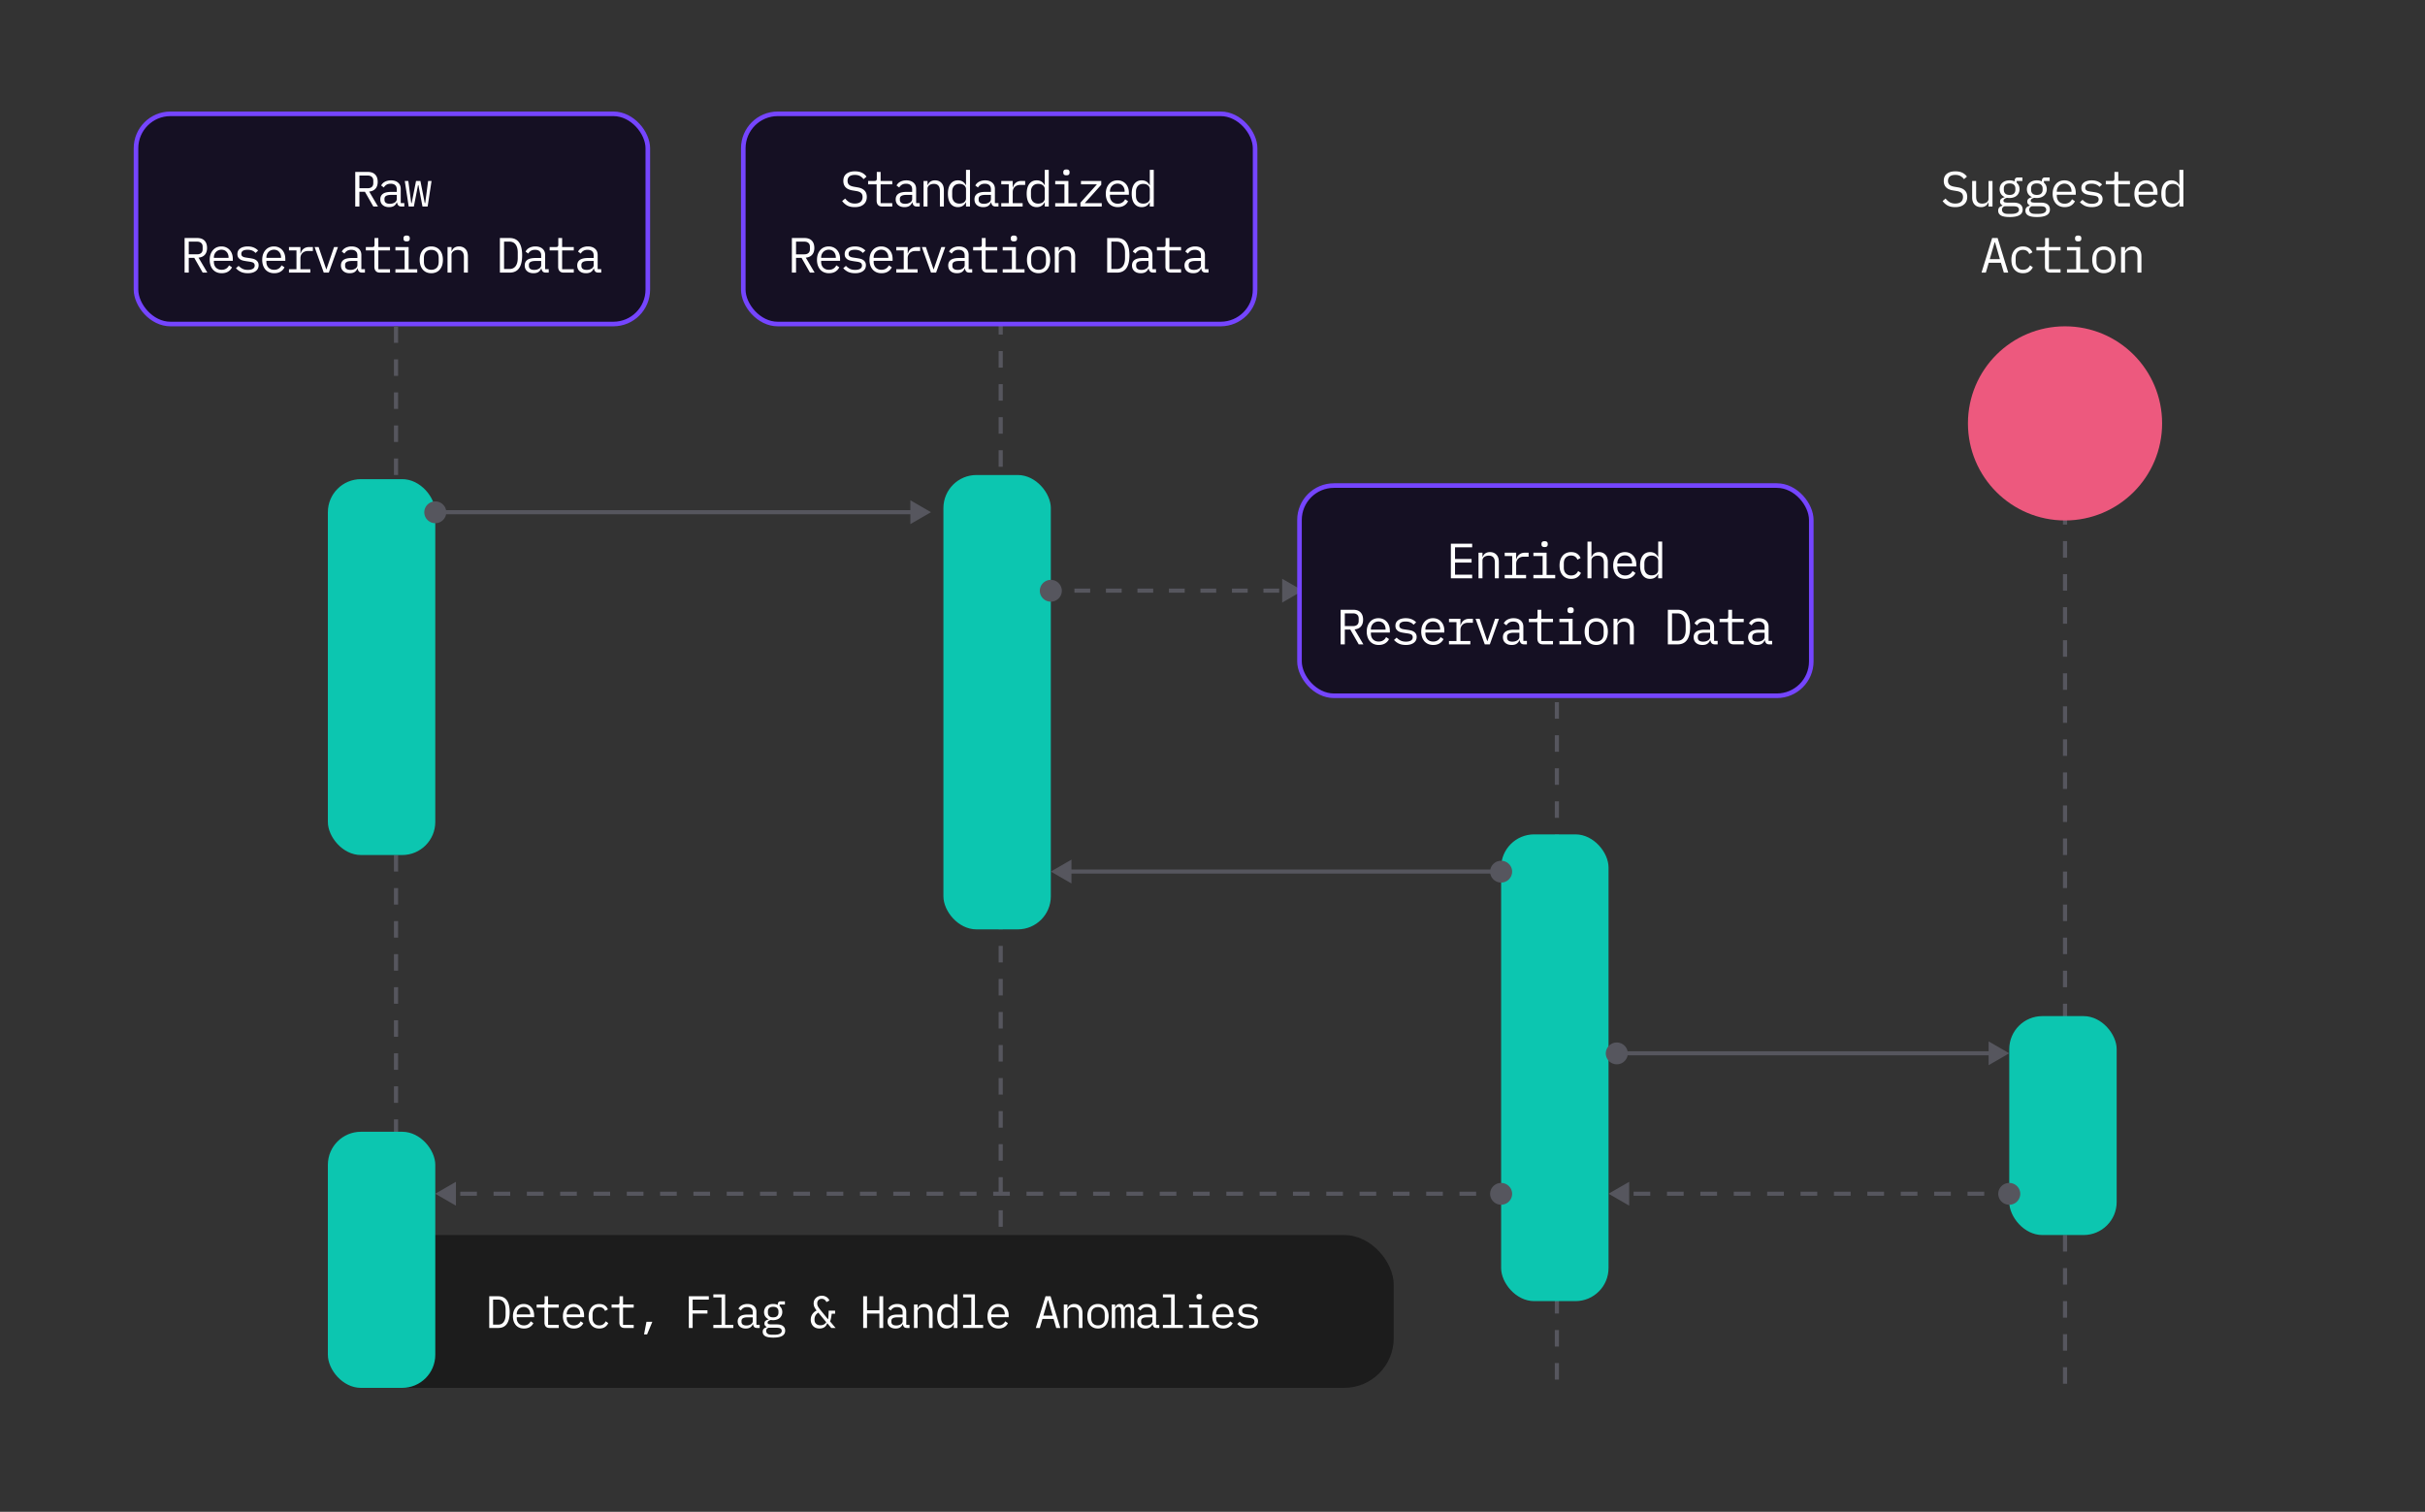 <svg xmlns="http://www.w3.org/2000/svg" width="587" height="366" fill="none"><rect width="100%" height="100%" fill="#333333" stroke="none"/><path stroke="#56565E" stroke-dasharray="4 4" d="M242.23 77v241m257.635-203v221"/><rect width="26" height="53" x="486.365" y="246" fill="#0CC6B0" rx="8"/><rect width="252" height="37" x="85.365" y="299" fill="#1C1C1C" rx="12"/><path fill="#fff" d="M118.427 313.822h2.145c.939 0 1.639.323 2.101.968.462.645.693 1.602.693 2.871s-.231 2.226-.693 2.871c-.462.645-1.162.968-2.101.968h-2.145v-7.678Zm2.101 6.875c.616 0 1.078-.213 1.386-.638.315-.425.473-1.027.473-1.804v-1.188c0-.777-.158-1.379-.473-1.804-.308-.425-.77-.638-1.386-.638h-1.177v6.072h1.177Zm6.299.935c-.411 0-.781-.07-1.111-.209a2.4 2.4 0 0 1-.836-.594 2.824 2.824 0 0 1-.528-.935 3.77 3.77 0 0 1-.187-1.221c0-.455.062-.865.187-1.232.132-.367.311-.678.539-.935.227-.264.498-.466.814-.605a2.666 2.666 0 0 1 1.067-.209c.381 0 .726.07 1.034.209.315.139.583.334.803.583.22.242.388.532.506.869.117.337.176.708.176 1.111v.418h-4.202v.264c0 .249.04.48.121.693.08.213.194.396.341.55.154.154.337.275.55.363.22.081.462.121.726.121.381 0 .711-.088.99-.264.278-.176.491-.418.638-.726l.649.44c-.169.381-.451.697-.847.946-.389.242-.866.363-1.43.363Zm-.055-5.214a1.684 1.684 0 0 0-1.21.495 1.759 1.759 0 0 0-.352.55 1.844 1.844 0 0 0-.121.682v.077h3.256v-.121c0-.249-.041-.477-.121-.682a1.497 1.497 0 0 0-.319-.528 1.276 1.276 0 0 0-.495-.352 1.62 1.62 0 0 0-.638-.121Zm6.276 5.082c-.432 0-.751-.121-.957-.363-.198-.242-.297-.554-.297-.935v-3.63h-1.892v-.748h1.408c.191 0 .323-.037.396-.11.081-.081.121-.216.121-.407v-1.485h.847v2.002h2.585v.748h-2.585v4.18h2.585v.748h-2.211Zm5.87.132c-.411 0-.781-.07-1.111-.209a2.41 2.41 0 0 1-.836-.594 2.86 2.86 0 0 1-.528-.935 3.77 3.77 0 0 1-.187-1.221c0-.455.062-.865.187-1.232.132-.367.312-.678.539-.935.227-.264.499-.466.814-.605a2.67 2.67 0 0 1 1.067-.209c.381 0 .726.07 1.034.209.315.139.583.334.803.583.22.242.389.532.506.869.117.337.176.708.176 1.111v.418h-4.202v.264c0 .249.04.48.121.693.081.213.194.396.341.55.154.154.337.275.55.363.22.081.462.121.726.121.381 0 .711-.088.99-.264.279-.176.491-.418.638-.726l.649.44c-.169.381-.451.697-.847.946-.389.242-.865.363-1.43.363Zm-.055-5.214a1.684 1.684 0 0 0-1.21.495 1.759 1.759 0 0 0-.352.55 1.844 1.844 0 0 0-.121.682v.077h3.256v-.121c0-.249-.04-.477-.121-.682a1.482 1.482 0 0 0-.319-.528 1.276 1.276 0 0 0-.495-.352 1.616 1.616 0 0 0-.638-.121Zm6.2 5.214c-.411 0-.778-.07-1.1-.209a2.341 2.341 0 0 1-.803-.605 2.66 2.66 0 0 1-.506-.935 4.243 4.243 0 0 1-.165-1.221c0-.447.058-.854.176-1.221a2.66 2.66 0 0 1 .506-.935c.22-.264.487-.466.803-.605a2.644 2.644 0 0 1 1.078-.209c.55 0 .997.121 1.342.363.344.242.597.557.759.946l-.704.374a1.317 1.317 0 0 0-.517-.682c-.235-.161-.528-.242-.88-.242a1.74 1.74 0 0 0-.693.132 1.37 1.37 0 0 0-.506.352c-.14.154-.246.337-.319.55a2.33 2.33 0 0 0-.099.693v.968c0 .249.033.48.099.693.073.213.179.396.319.55.139.154.311.275.517.363.205.081.44.121.704.121.381 0 .696-.088.946-.264.249-.176.447-.418.594-.726l.627.429a2.245 2.245 0 0 1-.792.946c-.352.249-.814.374-1.386.374Zm6.122-.132c-.432 0-.751-.121-.957-.363-.198-.242-.297-.554-.297-.935v-3.63h-1.892v-.748h1.408c.191 0 .323-.037.396-.11.081-.081.121-.216.121-.407v-1.485h.847v2.002h2.585v.748h-2.585v4.18h2.585v.748h-2.211Zm5.298-1.496h1.419l-1.265 3.047h-.737l.583-3.047Zm10.254 1.496v-7.678h4.84v.803h-3.916v2.585h3.586v.803h-3.586v3.487h-.924Zm5.936-.748h1.98v-6.644h-1.98v-.748h2.86v7.392h1.98v.748h-4.84v-.748Zm10.611.748c-.345 0-.59-.088-.737-.264a1.282 1.282 0 0 1-.275-.66h-.055c-.125.33-.326.59-.605.781-.271.183-.638.275-1.1.275-.594 0-1.067-.154-1.419-.462-.352-.308-.528-.73-.528-1.265 0-.528.191-.935.572-1.221.389-.286 1.012-.429 1.87-.429h1.21v-.561c0-.418-.117-.73-.352-.935-.235-.213-.568-.319-1.001-.319-.381 0-.693.077-.935.231a1.653 1.653 0 0 0-.583.605l-.594-.44c.073-.147.172-.29.297-.429s.279-.26.462-.363c.183-.11.392-.194.627-.253.235-.066.495-.099.781-.099.667 0 1.195.169 1.584.506.396.337.594.807.594 1.408v3.124h.792v.77h-.605Zm-2.618-.605c.227 0 .433-.026.616-.077.191-.059.356-.132.495-.22a1.04 1.04 0 0 0 .319-.33.785.785 0 0 0 .121-.418v-.935h-1.21c-.528 0-.913.073-1.155.22a.703.703 0 0 0-.363.638v.231c0 .293.103.517.308.671.213.147.502.22.869.22Zm9.39 1.254c0 .572-.239.994-.715 1.265-.477.279-1.192.418-2.145.418-.917 0-1.577-.121-1.98-.363-.396-.242-.594-.59-.594-1.045 0-.308.08-.546.242-.715.161-.169.388-.293.682-.374v-.132a.98.98 0 0 1-.374-.308.8.8 0 0 1-.132-.473c0-.293.095-.513.286-.66a2.05 2.05 0 0 1 .737-.33v-.044a1.846 1.846 0 0 1-.825-.682 1.928 1.928 0 0 1-.286-1.056c0-.286.051-.55.154-.792.102-.242.249-.447.44-.616.198-.176.432-.312.704-.407.271-.095.572-.143.902-.143.425 0 .799.077 1.122.231v-.099c0-.22.051-.403.154-.55.102-.147.278-.22.528-.22h1.045v.77h-1.276v.385a1.8 1.8 0 0 1 .473.627c.11.242.165.513.165.814 0 .286-.055.55-.165.792-.103.242-.25.451-.44.627a2.047 2.047 0 0 1-.704.396 2.718 2.718 0 0 1-.902.143 3.452 3.452 0 0 1-.539-.044 1.41 1.41 0 0 0-.275.077.86.86 0 0 0-.264.132.682.682 0 0 0-.198.187.426.426 0 0 0-.077.253c0 .169.084.282.253.341.168.051.388.077.66.077h1.254c.733 0 1.265.139 1.595.418.33.271.495.638.495 1.1Zm-.825.044a.659.659 0 0 0-.275-.55c-.184-.132-.503-.198-.957-.198h-1.969c-.382.154-.572.411-.572.77 0 .249.099.462.297.638.198.183.528.275.99.275h.858c.513 0 .913-.081 1.199-.242.286-.154.429-.385.429-.693Zm-2.079-3.267c.44 0 .762-.103.968-.308.212-.205.319-.477.319-.814v-.319c0-.337-.107-.605-.319-.803-.206-.205-.528-.308-.968-.308-.44 0-.763.103-.968.308-.206.198-.308.466-.308.803v.319c0 .337.102.609.308.814.205.205.528.308.968.308Zm11.211 2.706c-.337 0-.638-.055-.902-.165a1.98 1.98 0 0 1-.66-.451 2.126 2.126 0 0 1-.407-.682 2.36 2.36 0 0 1-.143-.825c0-.191.022-.389.066-.594.044-.205.121-.403.231-.594.11-.198.253-.385.429-.561.183-.183.414-.345.693-.484a4.872 4.872 0 0 1-.517-.814 2.106 2.106 0 0 1-.198-.913c0-.279.051-.532.154-.759a1.873 1.873 0 0 1 1.067-.968c.242-.088.499-.132.77-.132.242 0 .462.037.66.11.205.066.385.154.539.264.154.11.282.235.385.374.11.139.191.279.242.418l-.726.374a1.355 1.355 0 0 0-.429-.561 1.102 1.102 0 0 0-.715-.231c-.33 0-.594.103-.792.308-.191.198-.286.455-.286.77v.088c0 .117.015.231.044.341.029.11.073.227.132.352.066.117.147.246.242.385.103.139.224.297.363.473l.99 1.221.803.99h.055c.051-.286.084-.612.099-.979l.044-1.078h1.551v.737h-.825a28.56 28.56 0 0 1-.066.495 8.638 8.638 0 0 1-.077.451c-.029.147-.062.297-.099.451a3.968 3.968 0 0 1-.154.473l1.342 1.584h-1.045l-.957-1.133h-.055a1.663 1.663 0 0 1-.627.924c-.315.227-.722.341-1.221.341Zm.231-.781c.315 0 .594-.066.836-.198s.433-.315.572-.55l-1.914-2.31c-.337.213-.576.455-.715.726a1.838 1.838 0 0 0-.209.869v.165c0 .396.132.711.396.946s.609.352 1.034.352Zm14.269-2.838h-2.992v3.487h-.924v-7.678h.924v3.388h2.992v-3.388h.924v7.678h-.924v-3.487Zm6.695 3.487c-.345 0-.59-.088-.737-.264a1.282 1.282 0 0 1-.275-.66h-.055c-.125.33-.326.59-.605.781-.271.183-.638.275-1.1.275-.594 0-1.067-.154-1.419-.462-.352-.308-.528-.73-.528-1.265 0-.528.191-.935.572-1.221.389-.286 1.012-.429 1.87-.429h1.21v-.561c0-.418-.117-.73-.352-.935-.235-.213-.568-.319-1.001-.319-.381 0-.693.077-.935.231a1.653 1.653 0 0 0-.583.605l-.594-.44c.073-.147.172-.29.297-.429s.279-.26.462-.363c.183-.11.392-.194.627-.253.235-.066.495-.099.781-.099.667 0 1.195.169 1.584.506.396.337.594.807.594 1.408v3.124h.792v.77h-.605Zm-2.618-.605c.227 0 .433-.026.616-.077.191-.059.356-.132.495-.22a1.04 1.04 0 0 0 .319-.33.785.785 0 0 0 .121-.418v-.935h-1.21c-.528 0-.913.073-1.155.22a.703.703 0 0 0-.363.638v.231c0 .293.103.517.308.671.213.147.502.22.869.22Zm4.297.605v-5.676h.88v.924h.044c.058-.139.132-.271.22-.396a1.4 1.4 0 0 1 .319-.341c.132-.095.286-.172.462-.231a1.94 1.94 0 0 1 .616-.088c.594 0 1.07.191 1.43.572.359.374.539.906.539 1.595v3.641h-.88v-3.487c0-.521-.114-.906-.341-1.155-.228-.257-.561-.385-1.001-.385-.176 0-.349.022-.517.066-.169.044-.319.11-.451.198a1.012 1.012 0 0 0-.319.341.945.945 0 0 0-.121.484v3.938h-.88Zm9.642-.924h-.044c-.366.704-.949 1.056-1.749 1.056-.696 0-1.243-.26-1.639-.781-.388-.521-.583-1.25-.583-2.189 0-.939.195-1.668.583-2.189.396-.521.943-.781 1.639-.781.8 0 1.383.352 1.749 1.056h.044v-3.388h.88v8.14h-.88v-.924Zm-1.452.275c.198 0 .385-.026.561-.077.176-.051.33-.125.462-.22.132-.103.235-.224.308-.363a1.03 1.03 0 0 0 .121-.506v-2.046a.966.966 0 0 0-.121-.495.975.975 0 0 0-.308-.363 1.355 1.355 0 0 0-.462-.231 2.006 2.006 0 0 0-.561-.077c-.513 0-.913.158-1.199.473-.278.308-.418.719-.418 1.232v.968c0 .513.14.928.418 1.243.286.308.686.462 1.199.462Zm3.703-.099h1.98v-6.644h-1.98v-.748h2.86v7.392h1.98v.748h-4.84v-.748Zm8.565.88c-.411 0-.781-.07-1.111-.209a2.41 2.41 0 0 1-.836-.594 2.86 2.86 0 0 1-.528-.935 3.77 3.77 0 0 1-.187-1.221c0-.455.062-.865.187-1.232.132-.367.312-.678.539-.935.227-.264.499-.466.814-.605a2.67 2.67 0 0 1 1.067-.209c.381 0 .726.07 1.034.209.315.139.583.334.803.583.22.242.389.532.506.869.117.337.176.708.176 1.111v.418h-4.202v.264c0 .249.04.48.121.693.081.213.194.396.341.55.154.154.337.275.55.363.22.081.462.121.726.121.381 0 .711-.088.99-.264.279-.176.491-.418.638-.726l.649.44c-.169.381-.451.697-.847.946-.389.242-.865.363-1.43.363Zm-.055-5.214a1.684 1.684 0 0 0-1.21.495 1.759 1.759 0 0 0-.352.55 1.844 1.844 0 0 0-.121.682v.077h3.256v-.121c0-.249-.04-.477-.121-.682a1.482 1.482 0 0 0-.319-.528 1.276 1.276 0 0 0-.495-.352 1.616 1.616 0 0 0-.638-.121Zm14.038 5.082-.649-2.189h-2.695l-.649 2.189h-.957l2.354-7.678h1.221l2.354 7.678h-.979Zm-1.947-6.699h-.099l-1.078 3.707h2.255l-1.078-3.707Zm3.78 6.699v-5.676h.88v.924h.044c.059-.139.132-.271.22-.396a1.4 1.4 0 0 1 .319-.341c.132-.095.286-.172.462-.231a1.94 1.94 0 0 1 .616-.088c.594 0 1.071.191 1.43.572.359.374.539.906.539 1.595v3.641h-.88v-3.487c0-.521-.114-.906-.341-1.155-.227-.257-.561-.385-1.001-.385-.176 0-.348.022-.517.066-.169.044-.319.11-.451.198a1.022 1.022 0 0 0-.319.341.945.945 0 0 0-.121.484v3.938h-.88Zm8.268.132c-.396 0-.756-.07-1.078-.209a2.318 2.318 0 0 1-.814-.594 2.798 2.798 0 0 1-.506-.935 4.011 4.011 0 0 1-.176-1.232c0-.447.058-.854.176-1.221a2.66 2.66 0 0 1 .506-.935c.227-.264.498-.466.814-.605a2.695 2.695 0 0 1 1.078-.209c.396 0 .751.07 1.067.209.322.139.594.341.814.605.227.257.399.568.517.935.117.367.176.774.176 1.221 0 .455-.059.865-.176 1.232-.118.359-.29.671-.517.935-.22.257-.492.455-.814.594a2.621 2.621 0 0 1-1.067.209Zm0-.759c.491 0 .887-.147 1.188-.44.3-.293.451-.748.451-1.364v-.814c0-.616-.151-1.071-.451-1.364-.301-.293-.697-.44-1.188-.44-.492 0-.888.147-1.188.44-.301.293-.451.748-.451 1.364v.814c0 .616.15 1.071.451 1.364.3.293.696.44 1.188.44Zm3.339.627v-5.676h.814v.66h.044c.088-.22.213-.407.374-.561.162-.154.4-.231.715-.231.33 0 .576.084.737.253.162.161.261.374.297.638h.033c.103-.257.25-.469.44-.638.191-.169.455-.253.792-.253.462 0 .77.161.924.484.162.323.242.785.242 1.386v3.938h-.814v-3.795c0-.484-.051-.818-.154-1.001-.095-.191-.275-.286-.539-.286a.756.756 0 0 0-.572.231c-.146.147-.22.374-.22.682v4.169h-.814v-3.795c0-.484-.051-.818-.154-1.001-.095-.191-.271-.286-.528-.286a.791.791 0 0 0-.583.231c-.146.147-.22.374-.22.682v4.169h-.814Zm10.897 0c-.345 0-.59-.088-.737-.264a1.282 1.282 0 0 1-.275-.66h-.055c-.125.33-.326.59-.605.781-.271.183-.638.275-1.1.275-.594 0-1.067-.154-1.419-.462-.352-.308-.528-.73-.528-1.265 0-.528.191-.935.572-1.221.389-.286 1.012-.429 1.87-.429h1.21v-.561c0-.418-.117-.73-.352-.935-.235-.213-.568-.319-1.001-.319-.381 0-.693.077-.935.231a1.653 1.653 0 0 0-.583.605l-.594-.44c.073-.147.172-.29.297-.429s.279-.26.462-.363c.183-.11.392-.194.627-.253.235-.066.495-.099.781-.099.667 0 1.195.169 1.584.506.396.337.594.807.594 1.408v3.124h.792v.77h-.605Zm-2.618-.605c.227 0 .433-.026.616-.077.191-.059.356-.132.495-.22a1.04 1.04 0 0 0 .319-.33.785.785 0 0 0 .121-.418v-.935h-1.21c-.528 0-.913.073-1.155.22a.703.703 0 0 0-.363.638v.231c0 .293.103.517.308.671.213.147.502.22.869.22Zm4.099-.143h1.98v-6.644h-1.98v-.748h2.86v7.392h1.98v.748h-4.84v-.748Zm8.818-6.182c-.257 0-.437-.051-.539-.154a.573.573 0 0 1-.154-.407v-.176c0-.161.051-.293.154-.396.102-.11.282-.165.539-.165.256 0 .436.055.539.165a.54.54 0 0 1 .154.396v.176a.577.577 0 0 1-.154.407c-.103.103-.283.154-.539.154Zm-2.486 6.182h2.046v-4.18h-2.046v-.748h2.926v4.928h1.914v.748h-4.84v-.748Zm8.278.88c-.41 0-.781-.07-1.111-.209a2.42 2.42 0 0 1-.836-.594 2.86 2.86 0 0 1-.528-.935 3.797 3.797 0 0 1-.187-1.221c0-.455.063-.865.187-1.232.132-.367.312-.678.539-.935.228-.264.499-.466.814-.605a2.673 2.673 0 0 1 1.067-.209c.382 0 .726.07 1.034.209.316.139.583.334.803.583.22.242.389.532.506.869.118.337.176.708.176 1.111v.418h-4.202v.264c0 .249.041.48.121.693.081.213.195.396.341.55.154.154.338.275.55.363.22.081.462.121.726.121.382 0 .712-.088.99-.264a1.7 1.7 0 0 0 .638-.726l.649.44c-.168.381-.451.697-.847.946-.388.242-.865.363-1.43.363Zm-.055-5.214a1.688 1.688 0 0 0-1.21.495 1.777 1.777 0 0 0-.352.55c-.08.205-.121.433-.121.682v.077h3.256v-.121c0-.249-.04-.477-.121-.682a1.468 1.468 0 0 0-.319-.528 1.276 1.276 0 0 0-.495-.352 1.613 1.613 0 0 0-.638-.121Zm6.068 5.214c-.594 0-1.107-.099-1.54-.297a3.457 3.457 0 0 1-1.089-.814l.594-.517c.271.286.568.506.891.66.323.154.711.231 1.166.231.44 0 .799-.077 1.078-.231.286-.161.429-.411.429-.748a.678.678 0 0 0-.088-.363.585.585 0 0 0-.22-.242 1.106 1.106 0 0 0-.319-.132 2.73 2.73 0 0 0-.374-.088l-.891-.132a9.768 9.768 0 0 1-.649-.121 2.226 2.226 0 0 1-.627-.242 1.6 1.6 0 0 1-.484-.462c-.125-.191-.187-.44-.187-.748 0-.286.055-.532.165-.737a1.51 1.51 0 0 1 .484-.528c.205-.147.447-.253.726-.319.279-.073.583-.11.913-.11.513 0 .957.081 1.331.242.381.161.708.385.979.671l-.572.539a1.597 1.597 0 0 0-.253-.242 1.332 1.332 0 0 0-.363-.231 2.058 2.058 0 0 0-.495-.176 2.958 2.958 0 0 0-.66-.066c-.447 0-.792.077-1.034.231a.753.753 0 0 0-.352.671c0 .147.026.271.077.374a.708.708 0 0 0 .231.231c.095.059.202.106.319.143.125.029.249.055.374.077l.891.132c.205.029.422.07.649.121.227.051.436.136.627.253.191.11.348.26.473.451.132.191.198.44.198.748 0 .565-.22 1.001-.66 1.309-.433.308-1.012.462-1.738.462Z"/><path stroke="#56565E" stroke-dasharray="4 4" d="M376.865 170v166"/><rect width="123.889" height="50.889" x="32.921" y="27.556" fill="#151023" rx="8.333"/><rect width="123.889" height="50.889" x="32.921" y="27.556" stroke="#7545FF" stroke-width="1.111" rx="8.333"/><path fill="#fff" d="M87 50h-1.008v-8.376h3.048c.776 0 1.368.212 1.776.636.408.424.612 1.016.612 1.776 0 .68-.176 1.224-.528 1.632-.352.408-.864.644-1.536.708L91.5 50h-1.128l-2.04-3.576H87V50Zm2.016-4.428c.424 0 .752-.104.984-.312.24-.216.36-.52.36-.912v-.624c0-.392-.12-.692-.36-.9-.232-.216-.56-.324-.984-.324H87v3.072h2.016ZM97.208 50c-.376 0-.644-.096-.804-.288a1.399 1.399 0 0 1-.3-.72h-.06c-.136.36-.356.644-.66.852-.296.2-.696.3-1.2.3-.648 0-1.164-.168-1.548-.504-.384-.336-.576-.796-.576-1.38 0-.576.208-1.02.624-1.332.424-.312 1.104-.468 2.04-.468h1.32v-.612c0-.456-.128-.796-.384-1.02-.256-.232-.62-.348-1.092-.348-.416 0-.756.084-1.02.252a1.8 1.8 0 0 0-.636.66l-.648-.48c.08-.16.188-.316.324-.468a1.94 1.94 0 0 1 .504-.396 2.5 2.5 0 0 1 .684-.276c.256-.072.54-.108.852-.108.728 0 1.304.184 1.728.552.432.368.648.88.648 1.536v3.408h.864V50h-.66Zm-2.856-.66c.248 0 .472-.028.672-.084.208-.064.388-.144.54-.24.152-.104.268-.224.348-.36a.86.86 0 0 0 .132-.456v-1.02h-1.32c-.576 0-.996.08-1.26.24a.767.767 0 0 0-.396.696v.252c0 .32.112.564.336.732.232.16.548.24.948.24Zm3.63-5.532h.853l.708 5.352h.108l1.056-5.352h1.056l1.056 5.352h.108l.708-5.352h.828L103.515 50h-1.248l-.984-5.184h-.096L100.179 50h-1.248l-.948-6.192ZM45.692 66h-1.008v-8.376h3.048c.776 0 1.368.212 1.776.636.408.424.612 1.016.612 1.776 0 .68-.176 1.224-.528 1.632-.352.408-.864.644-1.536.708L50.19 66h-1.128l-2.04-3.576H45.69V66Zm2.016-4.428c.424 0 .752-.104.984-.312.24-.216.36-.52.36-.912v-.624c0-.392-.12-.692-.36-.9-.232-.216-.56-.324-.984-.324H45.69v3.072h2.016Zm5.959 4.572c-.448 0-.852-.076-1.212-.228a2.638 2.638 0 0 1-.912-.648 3.103 3.103 0 0 1-.576-1.02 4.119 4.119 0 0 1-.204-1.332c0-.496.068-.944.204-1.344.144-.4.34-.74.588-1.02.248-.288.544-.508.888-.66.352-.152.74-.228 1.164-.228.416 0 .792.076 1.128.228.344.152.636.364.876.636.24.264.424.58.552.948.128.368.192.772.192 1.212v.456H51.77v.288c0 .272.044.524.132.756.088.232.212.432.372.6.168.168.368.3.6.396.24.088.504.132.792.132.416 0 .776-.096 1.08-.288.304-.192.536-.456.696-.792l.708.48c-.184.416-.492.76-.924 1.032-.424.264-.944.396-1.56.396Zm-.06-5.688a1.839 1.839 0 0 0-1.32.54 1.93 1.93 0 0 0-.384.6 2.019 2.019 0 0 0-.132.744v.084h3.552v-.132c0-.272-.044-.52-.132-.744a1.61 1.61 0 0 0-.348-.576 1.389 1.389 0 0 0-.54-.384 1.77 1.77 0 0 0-.696-.132Zm6.38 5.688c-.649 0-1.209-.108-1.68-.324a3.763 3.763 0 0 1-1.189-.888l.648-.564c.296.312.62.552.972.72.352.168.776.252 1.272.252.48 0 .872-.084 1.176-.252.312-.176.468-.448.468-.816a.745.745 0 0 0-.096-.396.638.638 0 0 0-.24-.264 1.227 1.227 0 0 0-.348-.144 3.046 3.046 0 0 0-.408-.096l-.972-.144a10.613 10.613 0 0 1-.708-.132 2.431 2.431 0 0 1-.684-.264 1.76 1.76 0 0 1-.528-.504c-.136-.208-.204-.48-.204-.816 0-.312.06-.58.18-.804.128-.232.304-.424.528-.576.224-.16.488-.276.792-.348.304-.08.636-.12.996-.12.56 0 1.044.088 1.452.264.416.176.772.42 1.068.732l-.624.588a1.758 1.758 0 0 0-.276-.264 1.465 1.465 0 0 0-.396-.252 2.24 2.24 0 0 0-.54-.192 3.222 3.222 0 0 0-.72-.072c-.488 0-.864.084-1.128.252-.256.168-.384.412-.384.732 0 .16.028.296.084.408a.759.759 0 0 0 .252.252c.104.064.22.116.348.156.136.032.272.06.408.084l.972.144c.224.032.46.076.708.132.248.056.476.148.684.276.208.12.38.284.516.492.144.208.216.48.216.816 0 .616-.24 1.092-.72 1.428-.472.336-1.104.504-1.896.504Zm6.39 0c-.447 0-.851-.076-1.211-.228a2.638 2.638 0 0 1-.912-.648 3.103 3.103 0 0 1-.576-1.02 4.119 4.119 0 0 1-.204-1.332c0-.496.068-.944.204-1.344.144-.4.34-.74.588-1.02.248-.288.544-.508.888-.66.352-.152.74-.228 1.164-.228.416 0 .792.076 1.128.228.344.152.636.364.876.636.24.264.424.58.552.948.128.368.192.772.192 1.212v.456H64.48v.288c0 .272.044.524.132.756.088.232.212.432.372.6.168.168.368.3.6.396.24.088.504.132.792.132.416 0 .776-.096 1.08-.288.304-.192.536-.456.696-.792l.708.48c-.184.416-.492.76-.924 1.032-.424.264-.944.396-1.56.396Zm-.06-5.688a1.839 1.839 0 0 0-1.32.54 1.93 1.93 0 0 0-.383.6 2.019 2.019 0 0 0-.132.744v.084h3.552v-.132c0-.272-.044-.52-.132-.744a1.61 1.61 0 0 0-.348-.576 1.389 1.389 0 0 0-.54-.384 1.77 1.77 0 0 0-.696-.132Zm3.632 4.728h1.812v-4.56h-1.812v-.816h2.772v1.56h.06c.128-.488.368-.868.72-1.14.36-.28.816-.42 1.368-.42h.864v.96h-1.164c-.552 0-1 .16-1.344.48-.336.32-.504.74-.504 1.26v2.676h2.4V66h-5.172v-.816Zm8.42.816-2.22-6.192h.971l.888 2.592.96 2.796h.048l.96-2.796.888-2.592h.948L79.591 66h-1.224Zm9.307 0c-.376 0-.644-.096-.804-.288a1.399 1.399 0 0 1-.3-.72h-.06c-.136.36-.356.644-.66.852-.296.2-.696.3-1.2.3-.648 0-1.164-.168-1.548-.504-.384-.336-.576-.796-.576-1.38 0-.576.208-1.02.624-1.332.424-.312 1.104-.468 2.04-.468h1.32v-.612c0-.456-.128-.796-.384-1.02-.256-.232-.62-.348-1.092-.348-.416 0-.756.084-1.02.252a1.8 1.8 0 0 0-.636.66l-.648-.48c.08-.16.188-.316.324-.468a1.94 1.94 0 0 1 .504-.396 2.5 2.5 0 0 1 .684-.276c.256-.072.54-.108.852-.108.728 0 1.304.184 1.728.552.432.368.648.88.648 1.536v3.408h.864V66h-.66Zm-2.856-.66c.248 0 .472-.028.672-.084.208-.064.388-.144.54-.24.152-.104.268-.224.348-.36a.86.86 0 0 0 .132-.456v-1.02h-1.32c-.576 0-.996.08-1.26.24a.767.767 0 0 0-.396.696v.252c0 .32.112.564.336.732.232.16.548.24.948.24Zm7.17.66c-.471 0-.82-.132-1.043-.396-.216-.264-.324-.604-.324-1.02v-3.96h-2.064v-.816h1.536c.208 0 .352-.04.432-.12.088-.088.132-.236.132-.444v-1.62h.924v2.184h2.82v.816h-2.82v4.56h2.82V66H91.99Zm6.44-7.56c-.28 0-.476-.056-.588-.168a.626.626 0 0 1-.168-.444v-.192c0-.176.056-.32.168-.432.112-.12.308-.18.588-.18.28 0 .476.06.588.18a.585.585 0 0 1 .168.432v.192a.626.626 0 0 1-.168.444c-.112.112-.308.168-.588.168Zm-2.712 6.744h2.232v-4.56h-2.232v-.816h3.192v5.376h2.088V66h-5.28v-.816Zm8.684.96c-.432 0-.824-.076-1.176-.228a2.548 2.548 0 0 1-.888-.648 3.055 3.055 0 0 1-.552-1.02 4.398 4.398 0 0 1-.192-1.344c0-.488.064-.932.192-1.332s.312-.74.552-1.02c.248-.288.544-.508.888-.66a2.937 2.937 0 0 1 1.176-.228c.432 0 .82.076 1.164.228.352.152.648.372.888.66.248.28.436.62.564 1.02.128.4.192.844.192 1.332 0 .496-.064.944-.192 1.344a2.943 2.943 0 0 1-.564 1.02 2.41 2.41 0 0 1-.888.648 2.851 2.851 0 0 1-1.164.228Zm0-.828c.536 0 .968-.16 1.296-.48.328-.32.492-.816.492-1.488v-.888c0-.672-.164-1.168-.492-1.488-.328-.32-.76-.48-1.296-.48s-.968.16-1.296.48c-.328.32-.492.816-.492 1.488v.888c0 .672.164 1.168.492 1.488.328.32.76.48 1.296.48Zm3.931.684v-6.192h.96v1.008h.048c.064-.152.144-.296.24-.432a1.54 1.54 0 0 1 .348-.372c.144-.104.312-.188.504-.252s.416-.096.672-.096c.648 0 1.168.208 1.56.624.392.408.588.988.588 1.74V66h-.96v-3.804c0-.568-.124-.988-.372-1.26-.248-.28-.612-.42-1.092-.42-.192 0-.38.024-.564.072-.184.048-.348.12-.492.216-.144.096-.26.22-.348.372a1.035 1.035 0 0 0-.132.528V66h-.96Zm12.674-8.376h2.34c1.024 0 1.788.352 2.292 1.056.504.704.756 1.748.756 3.132 0 1.384-.252 2.428-.756 3.132-.504.704-1.268 1.056-2.292 1.056h-2.34v-8.376Zm2.292 7.5c.672 0 1.176-.232 1.512-.696.344-.464.516-1.12.516-1.968v-1.296c0-.848-.172-1.504-.516-1.968-.336-.464-.84-.696-1.512-.696h-1.284v6.624h1.284Zm8.864.876c-.376 0-.644-.096-.804-.288a1.399 1.399 0 0 1-.3-.72h-.06c-.136.36-.356.644-.66.852-.296.2-.696.3-1.2.3-.648 0-1.164-.168-1.548-.504-.384-.336-.576-.796-.576-1.38 0-.576.208-1.02.624-1.332.424-.312 1.104-.468 2.04-.468h1.32v-.612c0-.456-.128-.796-.384-1.02-.256-.232-.62-.348-1.092-.348-.416 0-.756.084-1.02.252a1.8 1.8 0 0 0-.636.66l-.648-.48c.08-.16.188-.316.324-.468a1.94 1.94 0 0 1 .504-.396 2.5 2.5 0 0 1 .684-.276c.256-.072.54-.108.852-.108.728 0 1.304.184 1.728.552.432.368.648.88.648 1.536v3.408h.864V66h-.66Zm-2.856-.66c.248 0 .472-.028.672-.084.208-.064.388-.144.54-.24.152-.104.268-.224.348-.36a.86.86 0 0 0 .132-.456v-1.02h-1.32c-.576 0-.996.08-1.26.24a.767.767 0 0 0-.396.696v.252c0 .32.112.564.336.732.232.16.548.24.948.24Zm7.171.66c-.472 0-.82-.132-1.044-.396-.216-.264-.324-.604-.324-1.02v-3.96h-2.064v-.816h1.536c.208 0 .352-.04.432-.12.088-.088.132-.236.132-.444v-1.62h.924v2.184h2.82v.816h-2.82v4.56h2.82V66h-2.412Zm8.395 0c-.376 0-.644-.096-.804-.288a1.399 1.399 0 0 1-.3-.72h-.06c-.136.36-.356.644-.66.852-.296.2-.696.3-1.2.3-.648 0-1.164-.168-1.548-.504-.384-.336-.576-.796-.576-1.38 0-.576.208-1.02.624-1.332.424-.312 1.104-.468 2.04-.468h1.32v-.612c0-.456-.128-.796-.384-1.02-.256-.232-.62-.348-1.092-.348-.416 0-.756.084-1.02.252a1.8 1.8 0 0 0-.636.66l-.648-.48c.08-.16.188-.316.324-.468a1.94 1.94 0 0 1 .504-.396 2.5 2.5 0 0 1 .684-.276c.256-.072.54-.108.852-.108.728 0 1.304.184 1.728.552.432.368.648.88.648 1.536v3.408h.864V66h-.66Zm-2.856-.66c.248 0 .472-.028.672-.084.208-.064.388-.144.54-.24.152-.104.268-.224.348-.36a.86.86 0 0 0 .132-.456v-1.02h-1.32c-.576 0-.996.08-1.26.24a.767.767 0 0 0-.396.696v.252c0 .32.112.564.336.732.232.16.548.24.948.24Z"/><path stroke="#56565E" stroke-dasharray="4 4" d="M95.865 79v229"/><rect width="26" height="62" x="79.365" y="274" fill="#0CC6B0" rx="8"/><rect width="26" height="91" x="79.365" y="116" fill="#0CC6B0" rx="8"/><rect width="26" height="110" x="228.365" y="115" fill="#0CC6B0" rx="8"/><rect width="26" height="113" x="363.365" y="202" fill="#0CC6B0" rx="8"/><rect width="123.889" height="50.889" x="179.921" y="27.556" fill="#151023" rx="8.333"/><rect width="123.889" height="50.889" x="179.921" y="27.556" stroke="#7545FF" stroke-width="1.111" rx="8.333"/><path fill="#fff" d="M206.889 50.144c-.752 0-1.368-.136-1.848-.408a3.817 3.817 0 0 1-1.188-1.068l.732-.6c.328.408.672.712 1.032.912.368.2.804.3 1.308.3.608 0 1.072-.14 1.392-.42.32-.28.48-.672.48-1.176 0-.408-.116-.724-.348-.948-.232-.232-.636-.396-1.212-.492l-.936-.156a3.646 3.646 0 0 1-1.032-.324 2.18 2.18 0 0 1-.66-.516 1.96 1.96 0 0 1-.36-.672 2.74 2.74 0 0 1-.108-.768c0-.768.252-1.348.756-1.74.504-.392 1.184-.588 2.04-.588.672 0 1.236.112 1.692.336.464.224.836.54 1.116.948l-.708.612a2.873 2.873 0 0 0-.84-.744c-.328-.192-.752-.288-1.272-.288-.568 0-1.004.12-1.308.36-.304.24-.456.6-.456 1.08 0 .376.112.684.336.924.232.232.644.4 1.236.504l.9.156c.408.072.752.18 1.032.324.28.144.504.316.672.516.176.2.3.424.372.672.072.248.108.508.108.78 0 .776-.256 1.384-.768 1.824-.504.44-1.224.66-2.16.66Zm6.68-.144c-.472 0-.82-.132-1.044-.396-.216-.264-.324-.604-.324-1.02v-3.96h-2.064v-.816h1.536c.208 0 .352-.04.432-.12.088-.088.132-.236.132-.444v-1.62h.924v2.184h2.82v.816h-2.82v4.56h2.82V50h-2.412Zm8.395 0c-.376 0-.644-.096-.804-.288a1.399 1.399 0 0 1-.3-.72h-.06c-.136.36-.356.644-.66.852-.296.2-.696.3-1.2.3-.648 0-1.164-.168-1.548-.504-.384-.336-.576-.796-.576-1.38 0-.576.208-1.02.624-1.332.424-.312 1.104-.468 2.04-.468h1.32v-.612c0-.456-.128-.796-.384-1.02-.256-.232-.62-.348-1.092-.348-.416 0-.756.084-1.02.252a1.8 1.8 0 0 0-.636.66l-.648-.48c.08-.16.188-.316.324-.468a1.94 1.94 0 0 1 .504-.396 2.5 2.5 0 0 1 .684-.276c.256-.072.54-.108.852-.108.728 0 1.304.184 1.728.552.432.368.648.88.648 1.536v3.408h.864V50h-.66Zm-2.856-.66c.248 0 .472-.028.672-.084.208-.064.388-.144.54-.24.152-.104.268-.224.348-.36a.86.86 0 0 0 .132-.456v-1.02h-1.32c-.576 0-.996.08-1.26.24a.767.767 0 0 0-.396.696v.252c0 .32.112.564.336.732.232.16.548.24.948.24Zm4.447.66v-6.192h.96v1.008h.048c.064-.152.144-.296.24-.432a1.54 1.54 0 0 1 .348-.372c.144-.104.312-.188.504-.252s.416-.096.672-.096c.648 0 1.168.208 1.56.624.392.408.588.988.588 1.74V50h-.96v-3.804c0-.568-.124-.988-.372-1.26-.248-.28-.612-.42-1.092-.42-.192 0-.38.024-.564.072-.184.048-.348.12-.492.216-.144.096-.26.22-.348.372a1.035 1.035 0 0 0-.132.528V50h-.96Zm10.28-1.008h-.048c-.4.768-1.036 1.152-1.908 1.152-.76 0-1.356-.284-1.788-.852-.424-.568-.636-1.364-.636-2.388 0-1.024.212-1.82.636-2.388.432-.568 1.028-.852 1.788-.852.872 0 1.508.384 1.908 1.152h.048V41.12h.96V50h-.96v-1.008Zm-1.584.3c.216 0 .42-.028.612-.084.192-.056.36-.136.504-.24.144-.112.256-.244.336-.396.088-.16.132-.344.132-.552v-2.232a1.06 1.06 0 0 0-.132-.54 1.073 1.073 0 0 0-.336-.396 1.492 1.492 0 0 0-.504-.252 2.176 2.176 0 0 0-.612-.084c-.56 0-.996.172-1.308.516-.304.336-.456.784-.456 1.344v1.056c0 .56.152 1.012.456 1.356.312.336.748.504 1.308.504Zm8.779.708c-.376 0-.644-.096-.804-.288a1.399 1.399 0 0 1-.3-.72h-.06c-.136.36-.356.644-.66.852-.296.2-.696.3-1.2.3-.648 0-1.164-.168-1.548-.504-.384-.336-.576-.796-.576-1.38 0-.576.208-1.02.624-1.332.424-.312 1.104-.468 2.04-.468h1.32v-.612c0-.456-.128-.796-.384-1.02-.256-.232-.62-.348-1.092-.348-.416 0-.756.084-1.02.252a1.8 1.8 0 0 0-.636.66l-.648-.48c.08-.16.188-.316.324-.468a1.94 1.94 0 0 1 .504-.396 2.5 2.5 0 0 1 .684-.276c.256-.072.54-.108.852-.108.728 0 1.304.184 1.728.552.432.368.648.88.648 1.536v3.408h.864V50h-.66Zm-2.856-.66c.248 0 .472-.028.672-.084.208-.064.388-.144.54-.24.152-.104.268-.224.348-.36a.86.86 0 0 0 .132-.456v-1.02h-1.32c-.576 0-.996.08-1.26.24a.767.767 0 0 0-.396.696v.252c0 .32.112.564.336.732.232.16.548.24.948.24Zm4.195-.156h1.812v-4.56h-1.812v-.816h2.772v1.56h.06c.128-.488.368-.868.72-1.14.36-.28.816-.42 1.368-.42h.864v.96h-1.164c-.552 0-1 .16-1.344.48-.336.32-.504.74-.504 1.26v2.676h2.4V50h-5.172v-.816Zm10.532-.192h-.048c-.4.768-1.036 1.152-1.908 1.152-.76 0-1.356-.284-1.788-.852-.424-.568-.636-1.364-.636-2.388 0-1.024.212-1.82.636-2.388.432-.568 1.028-.852 1.788-.852.872 0 1.508.384 1.908 1.152h.048V41.12h.96V50h-.96v-1.008Zm-1.584.3c.216 0 .42-.028.612-.084.192-.056.36-.136.504-.24.144-.112.256-.244.336-.396.088-.16.132-.344.132-.552v-2.232a1.06 1.06 0 0 0-.132-.54 1.073 1.073 0 0 0-.336-.396 1.492 1.492 0 0 0-.504-.252 2.176 2.176 0 0 0-.612-.084c-.56 0-.996.172-1.308.516-.304.336-.456.784-.456 1.344v1.056c0 .56.152 1.012.456 1.356.312.336.748.504 1.308.504Zm6.823-6.852c-.28 0-.476-.056-.588-.168a.626.626 0 0 1-.168-.444v-.192c0-.176.056-.32.168-.432.112-.12.308-.18.588-.18.28 0 .476.06.588.18a.585.585 0 0 1 .168.432v.192a.626.626 0 0 1-.168.444c-.112.112-.308.168-.588.168Zm-2.712 6.744h2.232v-4.56h-2.232v-.816h3.192v5.376h2.088V50h-5.28v-.816Zm6.103.816v-.924l3.996-4.452h-3.864v-.816h4.908v.924l-3.996 4.452h4.116V50h-5.16Zm9.043.144c-.448 0-.852-.076-1.212-.228a2.638 2.638 0 0 1-.912-.648 3.103 3.103 0 0 1-.576-1.02 4.119 4.119 0 0 1-.204-1.332c0-.496.068-.944.204-1.344.144-.4.34-.74.588-1.02.248-.288.544-.508.888-.66.352-.152.74-.228 1.164-.228.416 0 .792.076 1.128.228.344.152.636.364.876.636.24.264.424.58.552.948.128.368.192.772.192 1.212v.456h-4.584v.288c0 .272.044.524.132.756.088.232.212.432.372.6.168.168.368.3.6.396.24.088.504.132.792.132.416 0 .776-.096 1.08-.288.304-.192.536-.456.696-.792l.708.48c-.184.416-.492.76-.924 1.032-.424.264-.944.396-1.56.396Zm-.06-5.688a1.839 1.839 0 0 0-1.32.54 1.93 1.93 0 0 0-.384.6 2.019 2.019 0 0 0-.132.744v.084h3.552v-.132c0-.272-.044-.52-.132-.744a1.61 1.61 0 0 0-.348-.576 1.389 1.389 0 0 0-.54-.384 1.77 1.77 0 0 0-.696-.132Zm7.808 4.536h-.048c-.4.768-1.036 1.152-1.908 1.152-.76 0-1.356-.284-1.788-.852-.424-.568-.636-1.364-.636-2.388 0-1.024.212-1.82.636-2.388.432-.568 1.028-.852 1.788-.852.872 0 1.508.384 1.908 1.152h.048V41.12h.96V50h-.96v-1.008Zm-1.584.3c.216 0 .42-.028.612-.084.192-.056.36-.136.504-.24.144-.112.256-.244.336-.396.088-.16.132-.344.132-.552v-2.232a1.06 1.06 0 0 0-.132-.54 1.073 1.073 0 0 0-.336-.396 1.492 1.492 0 0 0-.504-.252 2.176 2.176 0 0 0-.612-.084c-.56 0-.996.172-1.308.516-.304.336-.456.784-.456 1.344v1.056c0 .56.152 1.012.456 1.356.312.336.748.504 1.308.504ZM192.691 66h-1.008v-8.376h3.048c.776 0 1.368.212 1.776.636.408.424.612 1.016.612 1.776 0 .68-.176 1.224-.528 1.632-.352.408-.864.644-1.536.708L197.191 66h-1.128l-2.04-3.576h-1.332V66Zm2.016-4.428c.424 0 .752-.104.984-.312.24-.216.36-.52.36-.912v-.624c0-.392-.12-.692-.36-.9-.232-.216-.56-.324-.984-.324h-2.016v3.072h2.016Zm5.959 4.572c-.448 0-.852-.076-1.212-.228a2.638 2.638 0 0 1-.912-.648 3.103 3.103 0 0 1-.576-1.02 4.119 4.119 0 0 1-.204-1.332c0-.496.068-.944.204-1.344.144-.4.34-.74.588-1.02.248-.288.544-.508.888-.66.352-.152.74-.228 1.164-.228.416 0 .792.076 1.128.228.344.152.636.364.876.636.24.264.424.58.552.948.128.368.192.772.192 1.212v.456h-4.584v.288c0 .272.044.524.132.756.088.232.212.432.372.6.168.168.368.3.6.396.24.088.504.132.792.132.416 0 .776-.096 1.08-.288.304-.192.536-.456.696-.792l.708.48c-.184.416-.492.76-.924 1.032-.424.264-.944.396-1.56.396Zm-.06-5.688a1.839 1.839 0 0 0-1.32.54 1.93 1.93 0 0 0-.384.6 2.019 2.019 0 0 0-.132.744v.084h3.552v-.132c0-.272-.044-.52-.132-.744a1.61 1.61 0 0 0-.348-.576 1.389 1.389 0 0 0-.54-.384 1.77 1.77 0 0 0-.696-.132Zm6.379 5.688c-.648 0-1.208-.108-1.68-.324a3.763 3.763 0 0 1-1.188-.888l.648-.564c.296.312.62.552.972.72.352.168.776.252 1.272.252.48 0 .872-.084 1.176-.252.312-.176.468-.448.468-.816a.745.745 0 0 0-.096-.396.638.638 0 0 0-.24-.264 1.227 1.227 0 0 0-.348-.144 3.046 3.046 0 0 0-.408-.096l-.972-.144a10.613 10.613 0 0 1-.708-.132 2.431 2.431 0 0 1-.684-.264 1.76 1.76 0 0 1-.528-.504c-.136-.208-.204-.48-.204-.816 0-.312.06-.58.18-.804.128-.232.304-.424.528-.576.224-.16.488-.276.792-.348.304-.08.636-.12.996-.12.56 0 1.044.088 1.452.264.416.176.772.42 1.068.732l-.624.588a1.758 1.758 0 0 0-.276-.264 1.465 1.465 0 0 0-.396-.252 2.24 2.24 0 0 0-.54-.192 3.222 3.222 0 0 0-.72-.072c-.488 0-.864.084-1.128.252-.256.168-.384.412-.384.732 0 .16.028.296.084.408a.759.759 0 0 0 .252.252c.104.064.22.116.348.156.136.032.272.06.408.084l.972.144c.224.032.46.076.708.132.248.056.476.148.684.276.208.12.38.284.516.492.144.208.216.48.216.816 0 .616-.24 1.092-.72 1.428-.472.336-1.104.504-1.896.504Zm6.392 0c-.448 0-.852-.076-1.212-.228a2.638 2.638 0 0 1-.912-.648 3.103 3.103 0 0 1-.576-1.02 4.119 4.119 0 0 1-.204-1.332c0-.496.068-.944.204-1.344.144-.4.34-.74.588-1.02.248-.288.544-.508.888-.66.352-.152.74-.228 1.164-.228.416 0 .792.076 1.128.228.344.152.636.364.876.636.24.264.424.58.552.948.128.368.192.772.192 1.212v.456h-4.584v.288c0 .272.044.524.132.756.088.232.212.432.372.6.168.168.368.3.6.396.24.088.504.132.792.132.416 0 .776-.096 1.08-.288.304-.192.536-.456.696-.792l.708.48c-.184.416-.492.76-.924 1.032-.424.264-.944.396-1.56.396Zm-.06-5.688a1.839 1.839 0 0 0-1.32.54 1.93 1.93 0 0 0-.384.6 2.019 2.019 0 0 0-.132.744v.084h3.552v-.132c0-.272-.044-.52-.132-.744a1.61 1.61 0 0 0-.348-.576 1.389 1.389 0 0 0-.54-.384 1.77 1.77 0 0 0-.696-.132Zm3.631 4.728h1.812v-4.56h-1.812v-.816h2.772v1.56h.06c.128-.488.368-.868.72-1.14.36-.28.816-.42 1.368-.42h.864v.96h-1.164c-.552 0-1 .16-1.344.48-.336.32-.504.74-.504 1.26v2.676h2.4V66h-5.172v-.816Zm8.419.816-2.22-6.192h.972l.888 2.592.96 2.796h.048l.96-2.796.888-2.592h.948L226.591 66h-1.224Zm9.308 0c-.376 0-.644-.096-.804-.288a1.399 1.399 0 0 1-.3-.72h-.06c-.136.36-.356.644-.66.852-.296.2-.696.3-1.2.3-.648 0-1.164-.168-1.548-.504-.384-.336-.576-.796-.576-1.38 0-.576.208-1.02.624-1.332.424-.312 1.104-.468 2.04-.468h1.32v-.612c0-.456-.128-.796-.384-1.02-.256-.232-.62-.348-1.092-.348-.416 0-.756.084-1.02.252a1.8 1.8 0 0 0-.636.66l-.648-.48c.08-.16.188-.316.324-.468a1.94 1.94 0 0 1 .504-.396 2.5 2.5 0 0 1 .684-.276c.256-.072.54-.108.852-.108.728 0 1.304.184 1.728.552.432.368.648.88.648 1.536v3.408h.864V66h-.66Zm-2.856-.66c.248 0 .472-.028.672-.084.208-.064.388-.144.54-.24.152-.104.268-.224.348-.36a.86.86 0 0 0 .132-.456v-1.02h-1.32c-.576 0-.996.08-1.26.24a.767.767 0 0 0-.396.696v.252c0 .32.112.564.336.732.232.16.548.24.948.24Zm7.171.66c-.472 0-.82-.132-1.044-.396-.216-.264-.324-.604-.324-1.02v-3.96h-2.064v-.816h1.536c.208 0 .352-.04.432-.12.088-.088.132-.236.132-.444v-1.62h.924v2.184h2.82v.816h-2.82v4.56h2.82V66h-2.412Zm6.439-7.56c-.28 0-.476-.056-.588-.168a.626.626 0 0 1-.168-.444v-.192c0-.176.056-.32.168-.432.112-.12.308-.18.588-.18.28 0 .476.06.588.18a.585.585 0 0 1 .168.432v.192a.626.626 0 0 1-.168.444c-.112.112-.308.168-.588.168Zm-2.712 6.744h2.232v-4.56h-2.232v-.816h3.192v5.376h2.088V66h-5.28v-.816Zm8.684.96c-.432 0-.824-.076-1.176-.228a2.548 2.548 0 0 1-.888-.648 3.055 3.055 0 0 1-.552-1.02 4.398 4.398 0 0 1-.192-1.344c0-.488.064-.932.192-1.332s.312-.74.552-1.02c.248-.288.544-.508.888-.66a2.937 2.937 0 0 1 1.176-.228c.432 0 .82.076 1.164.228.352.152.648.372.888.66.248.28.436.62.564 1.02.128.4.192.844.192 1.332 0 .496-.064.944-.192 1.344a2.943 2.943 0 0 1-.564 1.02 2.41 2.41 0 0 1-.888.648 2.851 2.851 0 0 1-1.164.228Zm0-.828c.536 0 .968-.16 1.296-.48.328-.32.492-.816.492-1.488v-.888c0-.672-.164-1.168-.492-1.488-.328-.32-.76-.48-1.296-.48s-.968.16-1.296.48c-.328.32-.492.816-.492 1.488v.888c0 .672.164 1.168.492 1.488.328.32.76.48 1.296.48Zm3.931.684v-6.192h.96v1.008h.048c.064-.152.144-.296.24-.432a1.54 1.54 0 0 1 .348-.372c.144-.104.312-.188.504-.252s.416-.096.672-.096c.648 0 1.168.208 1.56.624.392.408.588.988.588 1.74V66h-.96v-3.804c0-.568-.124-.988-.372-1.26-.248-.28-.612-.42-1.092-.42-.192 0-.38.024-.564.072-.184.048-.348.12-.492.216-.144.096-.26.22-.348.372a1.035 1.035 0 0 0-.132.528V66h-.96Zm12.674-8.376h2.34c1.024 0 1.788.352 2.292 1.056.504.704.756 1.748.756 3.132 0 1.384-.252 2.428-.756 3.132-.504.704-1.268 1.056-2.292 1.056h-2.34v-8.376Zm2.292 7.5c.672 0 1.176-.232 1.512-.696.344-.464.516-1.12.516-1.968v-1.296c0-.848-.172-1.504-.516-1.968-.336-.464-.84-.696-1.512-.696h-1.284v6.624h1.284Zm8.864.876c-.376 0-.644-.096-.804-.288a1.399 1.399 0 0 1-.3-.72h-.06c-.136.36-.356.644-.66.852-.296.2-.696.3-1.2.3-.648 0-1.164-.168-1.548-.504-.384-.336-.576-.796-.576-1.38 0-.576.208-1.02.624-1.332.424-.312 1.104-.468 2.04-.468h1.32v-.612c0-.456-.128-.796-.384-1.02-.256-.232-.62-.348-1.092-.348-.416 0-.756.084-1.02.252a1.8 1.8 0 0 0-.636.66l-.648-.48c.08-.16.188-.316.324-.468a1.94 1.94 0 0 1 .504-.396 2.5 2.5 0 0 1 .684-.276c.256-.072.54-.108.852-.108.728 0 1.304.184 1.728.552.432.368.648.88.648 1.536v3.408h.864V66h-.66Zm-2.856-.66c.248 0 .472-.028.672-.084.208-.064.388-.144.54-.24.152-.104.268-.224.348-.36a.86.86 0 0 0 .132-.456v-1.02h-1.32c-.576 0-.996.08-1.26.24a.767.767 0 0 0-.396.696v.252c0 .32.112.564.336.732.232.16.548.24.948.24Zm7.171.66c-.472 0-.82-.132-1.044-.396-.216-.264-.324-.604-.324-1.02v-3.96h-2.064v-.816h1.536c.208 0 .352-.04.432-.12.088-.088.132-.236.132-.444v-1.62h.924v2.184h2.82v.816h-2.82v4.56h2.82V66h-2.412Zm8.395 0c-.376 0-.644-.096-.804-.288a1.399 1.399 0 0 1-.3-.72h-.06c-.136.36-.356.644-.66.852-.296.2-.696.3-1.2.3-.648 0-1.164-.168-1.548-.504-.384-.336-.576-.796-.576-1.38 0-.576.208-1.02.624-1.332.424-.312 1.104-.468 2.04-.468h1.32v-.612c0-.456-.128-.796-.384-1.02-.256-.232-.62-.348-1.092-.348-.416 0-.756.084-1.02.252a1.8 1.8 0 0 0-.636.66l-.648-.48c.08-.16.188-.316.324-.468a1.94 1.94 0 0 1 .504-.396 2.5 2.5 0 0 1 .684-.276c.256-.072.54-.108.852-.108.728 0 1.304.184 1.728.552.432.368.648.88.648 1.536v3.408h.864V66h-.66Zm-2.856-.66c.248 0 .472-.028.672-.084.208-.064.388-.144.54-.24.152-.104.268-.224.348-.36a.86.86 0 0 0 .132-.456v-1.02h-1.32c-.576 0-.996.08-1.26.24a.767.767 0 0 0-.396.696v.252c0 .32.112.564.336.732.232.16.548.24.948.24Z"/><path fill="#56565E" d="M102.699 124a2.666 2.666 0 1 0 5.332.002A2.666 2.666 0 0 0 102.7 124Zm122.666 0-5-2.887v5.774l5-2.887Zm-120 .5h115.5v-1h-115.5v1Zm0 164.5 5 2.887v-5.774l-5 2.887Zm255.334 0a2.666 2.666 0 1 0 5.332.002A2.666 2.666 0 0 0 360.7 289Zm-249.287.5h4.031v-1h-4.031v1Zm8.063 0h4.031v-1h-4.031v1Zm8.062 0h4.031v-1h-4.031v1Zm8.063 0h4.031v-1H135.6v1Zm8.062 0h4.031v-1h-4.031v1Zm8.063 0h4.031v-1h-4.031v1Zm8.062 0h4.031v-1h-4.031v1Zm8.063 0h4.031v-1h-4.031v1Zm8.062 0h4.031v-1h-4.031v1Zm8.063 0h4.031v-1h-4.031v1Zm8.062 0h4.031v-1h-4.031v1Zm8.063 0h4.031v-1H200.1v1Zm8.062 0h4.031v-1h-4.031v1Zm8.063 0h4.031v-1h-4.031v1Zm8.062 0h4.031v-1h-4.031v1Zm8.063 0h4.031v-1h-4.031v1Zm8.062 0h4.031v-1h-4.031v1Zm8.063 0h4.031v-1h-4.031v1Zm8.062 0h4.031v-1h-4.031v1Zm8.063 0h4.031v-1H264.6v1Zm8.062 0h4.031v-1h-4.031v1Zm8.063 0h4.031v-1h-4.031v1Zm8.062 0h4.031v-1h-4.031v1Zm8.063 0h4.031v-1h-4.031v1Zm8.062 0h4.031v-1h-4.031v1Zm8.063 0h4.031v-1h-4.031v1Zm8.062 0h4.031v-1h-4.031v1Zm8.063 0h4.031v-1H329.1v1Zm8.062 0h4.031v-1h-4.031v1Zm8.063 0h4.031v-1h-4.031v1Zm8.062 0h4.031v-1h-4.031v1Zm8.063 0h2.015v-1h-2.015v1Zm28.015-.5 5 2.887v-5.774l-5 2.887Zm94.334 0a2.666 2.666 0 1 0 5.332.002A2.666 2.666 0 0 0 483.7 289Zm-88.271.5h4.041v-1h-4.041v1Zm8.083 0h4.042v-1h-4.042v1Zm8.083 0h4.042v-1h-4.042v1Zm8.084 0h4.041v-1h-4.041v1Zm8.083 0h4.042v-1h-4.042v1Zm8.083 0h4.042v-1h-4.042v1Zm8.084 0h4.041v-1h-4.041v1Zm8.083 0h4.042v-1h-4.042v1Zm8.083 0h4.042v-1h-4.042v1Zm8.084 0h4.041v-1h-4.041v1Zm8.083 0h4.042v-1h-4.042v1Zm8.083 0h2.021v-1h-2.021v1ZM251.699 143a2.666 2.666 0 1 0 5.332.002A2.666 2.666 0 0 0 251.7 143Zm63.666 0-5-2.887v5.774l5-2.887Zm-61 .5h1.906v-1h-1.906v1Zm5.719 0h3.812v-1h-3.812v1Zm7.625 0h3.812v-1h-3.812v1Zm7.625 0h3.812v-1h-3.812v1Zm7.625 0h3.812v-1h-3.812v1Zm7.625 0h3.812v-1h-3.812v1Zm7.625 0h3.812v-1h-3.812v1Zm7.625 0h3.812v-1h-3.812v1ZM254.365 211l5 2.887v-5.774l-5 2.887Zm106.334 0a2.666 2.666 0 1 0 5.332.002A2.666 2.666 0 0 0 360.7 211Zm-101.834.5h104.5v-1h-104.5v1Z"/><rect width="123.889" height="50.889" x="314.556" y="117.556" fill="#151023" rx="8.333"/><rect width="123.889" height="50.889" x="314.556" y="117.556" stroke="#7545FF" stroke-width="1.111" rx="8.333"/><path fill="#fff" d="M351.199 140v-8.376h5.16v.876h-4.152v2.82h4.008v.876h-4.008v2.928h4.152V140h-5.16Zm6.691 0v-6.192h.96v1.008h.048c.064-.152.144-.296.24-.432a1.54 1.54 0 0 1 .348-.372c.144-.104.312-.188.504-.252s.416-.096.672-.096c.648 0 1.168.208 1.56.624.392.408.588.988.588 1.74V140h-.96v-3.804c0-.568-.124-.988-.372-1.26-.248-.28-.612-.42-1.092-.42-.192 0-.38.024-.564.072-.184.048-.348.12-.492.216-.144.096-.26.22-.348.372a1.035 1.035 0 0 0-.132.528V140h-.96Zm6.343-.816h1.812v-4.56h-1.812v-.816h2.772v1.56h.06c.128-.488.368-.868.72-1.14.36-.28.816-.42 1.368-.42h.864v.96h-1.164c-.552 0-1 .16-1.344.48-.336.32-.504.74-.504 1.26v2.676h2.4V140h-5.172v-.816Zm9.656-6.744c-.28 0-.476-.056-.588-.168a.626.626 0 0 1-.168-.444v-.192c0-.176.056-.32.168-.432.112-.12.308-.18.588-.18.28 0 .476.06.588.18a.585.585 0 0 1 .168.432v.192a.626.626 0 0 1-.168.444c-.112.112-.308.168-.588.168Zm-2.712 6.744h2.232v-4.56h-2.232v-.816h3.192v5.376h2.088V140h-5.28v-.816Zm9.139.96a3 3 0 0 1-1.2-.228 2.56 2.56 0 0 1-.876-.66c-.24-.28-.424-.62-.552-1.02-.12-.4-.18-.844-.18-1.332 0-.488.064-.932.192-1.332s.312-.74.552-1.02c.24-.288.532-.508.876-.66a2.882 2.882 0 0 1 1.176-.228c.6 0 1.088.132 1.464.396.376.264.652.608.828 1.032l-.768.408c-.112-.32-.3-.568-.564-.744-.256-.176-.576-.264-.96-.264-.28 0-.532.048-.756.144-.216.088-.4.216-.552.384a1.716 1.716 0 0 0-.348.6 2.54 2.54 0 0 0-.108.756v1.056c0 .272.036.524.108.756a1.597 1.597 0 0 0 .912.996c.224.088.48.132.768.132.416 0 .76-.096 1.032-.288.272-.192.488-.456.648-.792l.684.468c-.184.416-.472.76-.864 1.032-.384.272-.888.408-1.512.408Zm3.955-9.024h.96v3.696h.048c.064-.152.144-.296.24-.432a1.54 1.54 0 0 1 .348-.372c.144-.104.312-.188.504-.252s.416-.096.672-.096c.648 0 1.168.208 1.56.624.392.408.588.988.588 1.74V140h-.96v-3.804c0-.568-.124-.988-.372-1.26-.248-.28-.612-.42-1.092-.42-.192 0-.38.024-.564.072-.184.048-.348.12-.492.216-.144.096-.26.22-.348.372a1.035 1.035 0 0 0-.132.528V140h-.96v-8.88Zm9.128 9.024c-.448 0-.852-.076-1.212-.228a2.638 2.638 0 0 1-.912-.648 3.103 3.103 0 0 1-.576-1.02 4.119 4.119 0 0 1-.204-1.332c0-.496.068-.944.204-1.344.144-.4.34-.74.588-1.02.248-.288.544-.508.888-.66.352-.152.74-.228 1.164-.228.416 0 .792.076 1.128.228.344.152.636.364.876.636.24.264.424.58.552.948.128.368.192.772.192 1.212v.456h-4.584v.288c0 .272.044.524.132.756.088.232.212.432.372.6.168.168.368.3.6.396.24.088.504.132.792.132.416 0 .776-.096 1.08-.288.304-.192.536-.456.696-.792l.708.48c-.184.416-.492.76-.924 1.032-.424.264-.944.396-1.56.396Zm-.06-5.688a1.839 1.839 0 0 0-1.32.54 1.93 1.93 0 0 0-.384.6 2.019 2.019 0 0 0-.132.744v.084h3.552v-.132c0-.272-.044-.52-.132-.744a1.61 1.61 0 0 0-.348-.576 1.389 1.389 0 0 0-.54-.384 1.77 1.77 0 0 0-.696-.132Zm8.047 4.536h-.048c-.4.768-1.036 1.152-1.908 1.152-.76 0-1.356-.284-1.788-.852-.424-.568-.636-1.364-.636-2.388 0-1.024.212-1.82.636-2.388.432-.568 1.028-.852 1.788-.852.872 0 1.508.384 1.908 1.152h.048v-3.696h.96V140h-.96v-1.008Zm-1.584.3c.216 0 .42-.028.612-.084.192-.056.36-.136.504-.24.144-.112.256-.244.336-.396.088-.16.132-.344.132-.552v-2.232a1.06 1.06 0 0 0-.132-.54 1.073 1.073 0 0 0-.336-.396 1.492 1.492 0 0 0-.504-.252 2.176 2.176 0 0 0-.612-.084c-.56 0-.996.172-1.308.516-.304.336-.456.784-.456 1.344v1.056c0 .56.152 1.012.456 1.356.312.336.748.504 1.308.504ZM325.526 156h-1.008v-8.376h3.048c.776 0 1.368.212 1.776.636.408.424.612 1.016.612 1.776 0 .68-.176 1.224-.528 1.632-.352.408-.864.644-1.536.708l2.136 3.624h-1.128l-2.04-3.576h-1.332V156Zm2.016-4.428c.424 0 .752-.104.984-.312.24-.216.36-.52.36-.912v-.624c0-.392-.12-.692-.36-.9-.232-.216-.56-.324-.984-.324h-2.016v3.072h2.016Zm6.199 4.572c-.448 0-.852-.076-1.212-.228a2.638 2.638 0 0 1-.912-.648 3.103 3.103 0 0 1-.576-1.02 4.119 4.119 0 0 1-.204-1.332c0-.496.068-.944.204-1.344.144-.4.34-.74.588-1.02.248-.288.544-.508.888-.66.352-.152.74-.228 1.164-.228.416 0 .792.076 1.128.228.344.152.636.364.876.636.24.264.424.58.552.948.128.368.192.772.192 1.212v.456h-4.584v.288c0 .272.044.524.132.756.088.232.212.432.372.6.168.168.368.3.6.396.24.088.504.132.792.132.416 0 .776-.096 1.08-.288.304-.192.536-.456.696-.792l.708.48c-.184.416-.492.76-.924 1.032-.424.264-.944.396-1.56.396Zm-.06-5.688a1.839 1.839 0 0 0-1.32.54 1.93 1.93 0 0 0-.384.6 2.019 2.019 0 0 0-.132.744v.084h3.552v-.132c0-.272-.044-.52-.132-.744a1.61 1.61 0 0 0-.348-.576 1.389 1.389 0 0 0-.54-.384 1.77 1.77 0 0 0-.696-.132Zm6.619 5.688c-.648 0-1.208-.108-1.68-.324a3.763 3.763 0 0 1-1.188-.888l.648-.564c.296.312.62.552.972.72.352.168.776.252 1.272.252.48 0 .872-.084 1.176-.252.312-.176.468-.448.468-.816a.745.745 0 0 0-.096-.396.638.638 0 0 0-.24-.264 1.227 1.227 0 0 0-.348-.144 3.046 3.046 0 0 0-.408-.096l-.972-.144a10.613 10.613 0 0 1-.708-.132 2.431 2.431 0 0 1-.684-.264 1.76 1.76 0 0 1-.528-.504c-.136-.208-.204-.48-.204-.816 0-.312.06-.58.18-.804.128-.232.304-.424.528-.576.224-.16.488-.276.792-.348.304-.08.636-.12.996-.12.56 0 1.044.088 1.452.264.416.176.772.42 1.068.732l-.624.588a1.758 1.758 0 0 0-.276-.264 1.465 1.465 0 0 0-.396-.252 2.24 2.24 0 0 0-.54-.192 3.222 3.222 0 0 0-.72-.072c-.488 0-.864.084-1.128.252-.256.168-.384.412-.384.732 0 .16.028.296.084.408a.759.759 0 0 0 .252.252c.104.064.22.116.348.156.136.032.272.06.408.084l.972.144c.224.032.46.076.708.132.248.056.476.148.684.276.208.12.38.284.516.492.144.208.216.48.216.816 0 .616-.24 1.092-.72 1.428-.472.336-1.104.504-1.896.504Zm6.631 0c-.448 0-.852-.076-1.212-.228a2.638 2.638 0 0 1-.912-.648 3.103 3.103 0 0 1-.576-1.02 4.119 4.119 0 0 1-.204-1.332c0-.496.068-.944.204-1.344.144-.4.34-.74.588-1.02.248-.288.544-.508.888-.66.352-.152.74-.228 1.164-.228.416 0 .792.076 1.128.228.344.152.636.364.876.636.24.264.424.58.552.948.128.368.192.772.192 1.212v.456h-4.584v.288c0 .272.044.524.132.756.088.232.212.432.372.6.168.168.368.3.6.396.24.088.504.132.792.132.416 0 .776-.096 1.08-.288.304-.192.536-.456.696-.792l.708.48c-.184.416-.492.76-.924 1.032-.424.264-.944.396-1.56.396Zm-.06-5.688a1.839 1.839 0 0 0-1.32.54 1.93 1.93 0 0 0-.384.6 2.019 2.019 0 0 0-.132.744v.084h3.552v-.132c0-.272-.044-.52-.132-.744a1.61 1.61 0 0 0-.348-.576 1.389 1.389 0 0 0-.54-.384 1.77 1.77 0 0 0-.696-.132Zm3.872 4.728h1.812v-4.56h-1.812v-.816h2.772v1.56h.06c.128-.488.368-.868.72-1.14.36-.28.816-.42 1.368-.42h.864v.96h-1.164c-.552 0-1 .16-1.344.48-.336.32-.504.74-.504 1.26v2.676h2.4V156h-5.172v-.816Zm8.659.816-2.22-6.192h.972l.888 2.592.96 2.796h.048l.96-2.796.888-2.592h.948l-2.22 6.192h-1.224Zm9.547 0c-.376 0-.644-.096-.804-.288a1.399 1.399 0 0 1-.3-.72h-.06c-.136.36-.356.644-.66.852-.296.2-.696.3-1.2.3-.648 0-1.164-.168-1.548-.504-.384-.336-.576-.796-.576-1.38 0-.576.208-1.02.624-1.332.424-.312 1.104-.468 2.04-.468h1.32v-.612c0-.456-.128-.796-.384-1.02-.256-.232-.62-.348-1.092-.348-.416 0-.756.084-1.02.252a1.8 1.8 0 0 0-.636.66l-.648-.48c.08-.16.188-.316.324-.468a1.94 1.94 0 0 1 .504-.396 2.5 2.5 0 0 1 .684-.276c.256-.072.54-.108.852-.108.728 0 1.304.184 1.728.552.432.368.648.88.648 1.536v3.408h.864v.84h-.66Zm-2.856-.66c.248 0 .472-.028.672-.084.208-.064.388-.144.54-.24.152-.104.268-.224.348-.36a.86.86 0 0 0 .132-.456v-1.02h-1.32c-.576 0-.996.08-1.26.24a.767.767 0 0 0-.396.696v.252c0 .32.112.564.336.732.232.16.548.24.948.24Zm7.412.66c-.472 0-.82-.132-1.044-.396-.216-.264-.324-.604-.324-1.02v-3.96h-2.064v-.816h1.536c.208 0 .352-.04.432-.12.088-.088.132-.236.132-.444v-1.62h.924v2.184h2.82v.816h-2.82v4.56h2.82V156h-2.412Zm6.679-7.56c-.28 0-.476-.056-.588-.168a.626.626 0 0 1-.168-.444v-.192c0-.176.056-.32.168-.432.112-.12.308-.18.588-.18.28 0 .476.06.588.18a.585.585 0 0 1 .168.432v.192a.626.626 0 0 1-.168.444c-.112.112-.308.168-.588.168Zm-2.712 6.744h2.232v-4.56h-2.232v-.816h3.192v5.376h2.088V156h-5.28v-.816Zm8.923.96c-.432 0-.824-.076-1.176-.228a2.548 2.548 0 0 1-.888-.648 3.055 3.055 0 0 1-.552-1.02 4.398 4.398 0 0 1-.192-1.344c0-.488.064-.932.192-1.332s.312-.74.552-1.02c.248-.288.544-.508.888-.66a2.937 2.937 0 0 1 1.176-.228c.432 0 .82.076 1.164.228.352.152.648.372.888.66.248.28.436.62.564 1.02.128.4.192.844.192 1.332 0 .496-.064.944-.192 1.344a2.943 2.943 0 0 1-.564 1.02 2.41 2.41 0 0 1-.888.648 2.851 2.851 0 0 1-1.164.228Zm0-.828c.536 0 .968-.16 1.296-.48.328-.32.492-.816.492-1.488v-.888c0-.672-.164-1.168-.492-1.488-.328-.32-.76-.48-1.296-.48s-.968.16-1.296.48c-.328.32-.492.816-.492 1.488v.888c0 .672.164 1.168.492 1.488.328.32.76.48 1.296.48Zm4.172.684v-6.192h.96v1.008h.048c.064-.152.144-.296.24-.432a1.54 1.54 0 0 1 .348-.372c.144-.104.312-.188.504-.252s.416-.096.672-.096c.648 0 1.168.208 1.56.624.392.408.588.988.588 1.74V156h-.96v-3.804c0-.568-.124-.988-.372-1.26-.248-.28-.612-.42-1.092-.42-.192 0-.38.024-.564.072-.184.048-.348.12-.492.216-.144.096-.26.22-.348.372a1.035 1.035 0 0 0-.132.528V156h-.96Zm13.154-8.376h2.34c1.024 0 1.788.352 2.292 1.056.504.704.756 1.748.756 3.132 0 1.384-.252 2.428-.756 3.132-.504.704-1.268 1.056-2.292 1.056h-2.34v-8.376Zm2.292 7.5c.672 0 1.176-.232 1.512-.696.344-.464.516-1.12.516-1.968v-1.296c0-.848-.172-1.504-.516-1.968-.336-.464-.84-.696-1.512-.696h-1.284v6.624h1.284Zm9.104.876c-.376 0-.644-.096-.804-.288a1.399 1.399 0 0 1-.3-.72h-.06c-.136.36-.356.644-.66.852-.296.2-.696.3-1.2.3-.648 0-1.164-.168-1.548-.504-.384-.336-.576-.796-.576-1.38 0-.576.208-1.02.624-1.332.424-.312 1.104-.468 2.04-.468h1.32v-.612c0-.456-.128-.796-.384-1.02-.256-.232-.62-.348-1.092-.348-.416 0-.756.084-1.02.252a1.8 1.8 0 0 0-.636.66l-.648-.48c.08-.16.188-.316.324-.468a1.94 1.94 0 0 1 .504-.396 2.5 2.5 0 0 1 .684-.276c.256-.072.54-.108.852-.108.728 0 1.304.184 1.728.552.432.368.648.88.648 1.536v3.408h.864v.84h-.66Zm-2.856-.66c.248 0 .472-.028.672-.084.208-.064.388-.144.54-.24.152-.104.268-.224.348-.36a.86.86 0 0 0 .132-.456v-1.02h-1.32c-.576 0-.996.08-1.26.24a.767.767 0 0 0-.396.696v.252c0 .32.112.564.336.732.232.16.548.24.948.24Zm7.411.66c-.472 0-.82-.132-1.044-.396-.216-.264-.324-.604-.324-1.02v-3.96h-2.064v-.816h1.536c.208 0 .352-.04.432-.12.088-.088.132-.236.132-.444v-1.62h.924v2.184h2.82v.816h-2.82v4.56h2.82V156h-2.412Zm8.635 0c-.376 0-.644-.096-.804-.288a1.399 1.399 0 0 1-.3-.72h-.06c-.136.36-.356.644-.66.852-.296.2-.696.3-1.2.3-.648 0-1.164-.168-1.548-.504-.384-.336-.576-.796-.576-1.38 0-.576.208-1.02.624-1.332.424-.312 1.104-.468 2.04-.468h1.32v-.612c0-.456-.128-.796-.384-1.02-.256-.232-.62-.348-1.092-.348-.416 0-.756.084-1.02.252a1.8 1.8 0 0 0-.636.66l-.648-.48c.08-.16.188-.316.324-.468a1.94 1.94 0 0 1 .504-.396 2.5 2.5 0 0 1 .684-.276c.256-.072.54-.108.852-.108.728 0 1.304.184 1.728.552.432.368.648.88.648 1.536v3.408h.864v.84h-.66Zm-2.856-.66c.248 0 .472-.028.672-.084.208-.064.388-.144.54-.24.152-.104.268-.224.348-.36a.86.86 0 0 0 .132-.456v-1.02h-1.32c-.576 0-.996.08-1.26.24a.767.767 0 0 0-.396.696v.252c0 .32.112.564.336.732.232.16.548.24.948.24Zm47.811-105.196c-.752 0-1.368-.136-1.848-.408a3.817 3.817 0 0 1-1.188-1.068l.732-.6c.328.408.672.712 1.032.912.368.2.804.3 1.308.3.608 0 1.072-.14 1.392-.42.32-.28.48-.672.48-1.176 0-.408-.116-.724-.348-.948-.232-.232-.636-.396-1.212-.492l-.936-.156a3.646 3.646 0 0 1-1.032-.324 2.18 2.18 0 0 1-.66-.516 1.96 1.96 0 0 1-.36-.672 2.74 2.74 0 0 1-.108-.768c0-.768.252-1.348.756-1.74.504-.392 1.184-.588 2.04-.588.672 0 1.236.112 1.692.336.464.224.836.54 1.116.948l-.708.612a2.873 2.873 0 0 0-.84-.744c-.328-.192-.752-.288-1.272-.288-.568 0-1.004.12-1.308.36-.304.24-.456.6-.456 1.08 0 .376.112.684.336.924.232.232.644.4 1.236.504l.9.156c.408.072.752.18 1.032.324.28.144.504.316.672.516.176.2.3.424.372.672.072.248.108.508.108.78 0 .776-.256 1.384-.768 1.824-.504.44-1.224.66-2.16.66Zm8.084-1.152h-.048c-.064.152-.144.3-.24.444a1.538 1.538 0 0 1-.36.36c-.136.104-.3.188-.492.252a2.127 2.127 0 0 1-.672.096c-.648 0-1.168-.204-1.56-.612-.392-.416-.588-1-.588-1.752v-3.972h.96v3.804c0 .568.124.992.372 1.272.248.272.612.408 1.092.408.192 0 .38-.024.564-.072.184-.048.348-.12.492-.216.144-.096.26-.216.348-.36a1.06 1.06 0 0 0 .132-.54v-4.296h.96V50h-.96v-1.008Zm8.263 1.716c0 .624-.26 1.084-.78 1.38-.52.304-1.3.456-2.34.456-1 0-1.72-.132-2.16-.396-.432-.264-.648-.644-.648-1.14 0-.336.088-.596.264-.78.176-.184.424-.32.744-.408v-.144a1.074 1.074 0 0 1-.408-.336.873.873 0 0 1-.144-.516c0-.32.104-.56.312-.72.216-.16.484-.28.804-.36v-.048a2.016 2.016 0 0 1-.9-.744 2.105 2.105 0 0 1-.312-1.152c0-.312.056-.6.168-.864.112-.264.272-.488.48-.672.216-.192.472-.34.768-.444.296-.104.624-.156.984-.156.464 0 .872.084 1.224.252v-.108c0-.24.056-.44.168-.6.112-.16.304-.24.576-.24h1.14v.84h-1.392v.42c.224.192.396.42.516.684.12.264.18.56.18.888 0 .312-.06.6-.18.864a1.963 1.963 0 0 1-.48.684 2.235 2.235 0 0 1-.768.432 2.952 2.952 0 0 1-.984.156 3.615 3.615 0 0 1-.588-.048 1.546 1.546 0 0 0-.3.084.973.973 0 0 0-.288.144.754.754 0 0 0-.216.204.47.47 0 0 0-.084.276c0 .184.092.308.276.372.184.056.424.084.72.084h1.368c.8 0 1.38.152 1.74.456.36.296.54.696.54 1.2Zm-.9.048c0-.248-.1-.448-.3-.6-.2-.144-.548-.216-1.044-.216h-2.148c-.416.168-.624.448-.624.84 0 .272.108.504.324.696.216.2.576.3 1.08.3h.936c.56 0 .996-.088 1.308-.264.312-.168.468-.42.468-.756Zm-2.268-3.564c.48 0 .832-.112 1.056-.336.232-.224.348-.52.348-.888v-.348c0-.368-.116-.66-.348-.876-.224-.224-.576-.336-1.056-.336-.48 0-.832.112-1.056.336-.224.216-.336.508-.336.876v.348c0 .368.112.664.336.888.224.224.576.336 1.056.336Zm9.763 3.516c0 .624-.26 1.084-.78 1.38-.52.304-1.3.456-2.34.456-1 0-1.72-.132-2.16-.396-.432-.264-.648-.644-.648-1.14 0-.336.088-.596.264-.78.176-.184.424-.32.744-.408v-.144a1.074 1.074 0 0 1-.408-.336.873.873 0 0 1-.144-.516c0-.32.104-.56.312-.72.216-.16.484-.28.804-.36v-.048a2.016 2.016 0 0 1-.9-.744 2.105 2.105 0 0 1-.312-1.152c0-.312.056-.6.168-.864.112-.264.272-.488.48-.672.216-.192.472-.34.768-.444.296-.104.624-.156.984-.156.464 0 .872.084 1.224.252v-.108c0-.24.056-.44.168-.6.112-.16.304-.24.576-.24h1.14v.84h-1.392v.42c.224.192.396.42.516.684.12.264.18.56.18.888 0 .312-.06.6-.18.864a1.963 1.963 0 0 1-.48.684 2.235 2.235 0 0 1-.768.432 2.952 2.952 0 0 1-.984.156 3.615 3.615 0 0 1-.588-.048 1.546 1.546 0 0 0-.3.084.973.973 0 0 0-.288.144.754.754 0 0 0-.216.204.47.47 0 0 0-.084.276c0 .184.092.308.276.372.184.056.424.084.72.084h1.368c.8 0 1.38.152 1.74.456.36.296.54.696.54 1.2Zm-.9.048c0-.248-.1-.448-.3-.6-.2-.144-.548-.216-1.044-.216h-2.148c-.416.168-.624.448-.624.84 0 .272.108.504.324.696.216.2.576.3 1.08.3h.936c.56 0 .996-.088 1.308-.264.312-.168.468-.42.468-.756Zm-2.268-3.564c.48 0 .832-.112 1.056-.336.232-.224.348-.52.348-.888v-.348c0-.368-.116-.66-.348-.876-.224-.224-.576-.336-1.056-.336-.48 0-.832.112-1.056.336-.224.216-.336.508-.336.876v.348c0 .368.112.664.336.888.224.224.576.336 1.056.336Zm6.74 2.952c-.448 0-.852-.076-1.212-.228a2.638 2.638 0 0 1-.912-.648 3.103 3.103 0 0 1-.576-1.02 4.119 4.119 0 0 1-.204-1.332c0-.496.068-.944.204-1.344.144-.4.34-.74.588-1.02.248-.288.544-.508.888-.66.352-.152.74-.228 1.164-.228.416 0 .792.076 1.128.228.344.152.636.364.876.636.24.264.424.58.552.948.128.368.192.772.192 1.212v.456h-4.584v.288c0 .272.044.524.132.756.088.232.212.432.372.6.168.168.368.3.6.396.24.088.504.132.792.132.416 0 .776-.096 1.08-.288.304-.192.536-.456.696-.792l.708.48c-.184.416-.492.76-.924 1.032-.424.264-.944.396-1.56.396Zm-.06-5.688a1.839 1.839 0 0 0-1.32.54 1.93 1.93 0 0 0-.384.6 2.019 2.019 0 0 0-.132.744v.084h3.552v-.132c0-.272-.044-.52-.132-.744a1.61 1.61 0 0 0-.348-.576 1.389 1.389 0 0 0-.54-.384 1.77 1.77 0 0 0-.696-.132Zm6.619 5.688c-.648 0-1.208-.108-1.68-.324a3.763 3.763 0 0 1-1.188-.888l.648-.564c.296.312.62.552.972.72.352.168.776.252 1.272.252.48 0 .872-.084 1.176-.252.312-.176.468-.448.468-.816a.745.745 0 0 0-.096-.396.638.638 0 0 0-.24-.264 1.227 1.227 0 0 0-.348-.144 3.046 3.046 0 0 0-.408-.096l-.972-.144a10.613 10.613 0 0 1-.708-.132 2.431 2.431 0 0 1-.684-.264 1.76 1.76 0 0 1-.528-.504c-.136-.208-.204-.48-.204-.816 0-.312.06-.58.18-.804.128-.232.304-.424.528-.576.224-.16.488-.276.792-.348.304-.08.636-.12.996-.12.56 0 1.044.088 1.452.264.416.176.772.42 1.068.732l-.624.588a1.758 1.758 0 0 0-.276-.264 1.465 1.465 0 0 0-.396-.252 2.24 2.24 0 0 0-.54-.192 3.222 3.222 0 0 0-.72-.072c-.488 0-.864.084-1.128.252-.256.168-.384.412-.384.732 0 .16.028.296.084.408a.759.759 0 0 0 .252.252c.104.064.22.116.348.156.136.032.272.06.408.084l.972.144c.224.032.46.076.708.132.248.056.476.148.684.276.208.12.38.284.516.492.144.208.216.48.216.816 0 .616-.24 1.092-.72 1.428-.472.336-1.104.504-1.896.504Zm6.823-.144c-.472 0-.82-.132-1.044-.396-.216-.264-.324-.604-.324-1.02v-3.96h-2.064v-.816h1.536c.208 0 .352-.04.432-.12.088-.088.132-.236.132-.444v-1.62h.924v2.184h2.82v.816h-2.82v4.56h2.82V50h-2.412Zm6.404.144c-.448 0-.852-.076-1.212-.228a2.638 2.638 0 0 1-.912-.648 3.103 3.103 0 0 1-.576-1.02 4.119 4.119 0 0 1-.204-1.332c0-.496.068-.944.204-1.344.144-.4.34-.74.588-1.02.248-.288.544-.508.888-.66.352-.152.74-.228 1.164-.228.416 0 .792.076 1.128.228.344.152.636.364.876.636.24.264.424.58.552.948.128.368.192.772.192 1.212v.456h-4.584v.288c0 .272.044.524.132.756.088.232.212.432.372.6.168.168.368.3.6.396.24.088.504.132.792.132.416 0 .776-.096 1.08-.288.304-.192.536-.456.696-.792l.708.48c-.184.416-.492.76-.924 1.032-.424.264-.944.396-1.56.396Zm-.06-5.688a1.839 1.839 0 0 0-1.32.54 1.93 1.93 0 0 0-.384.6 2.019 2.019 0 0 0-.132.744v.084h3.552v-.132c0-.272-.044-.52-.132-.744a1.61 1.61 0 0 0-.348-.576 1.389 1.389 0 0 0-.54-.384 1.77 1.77 0 0 0-.696-.132Zm8.047 4.536h-.048c-.4.768-1.036 1.152-1.908 1.152-.76 0-1.356-.284-1.788-.852-.424-.568-.636-1.364-.636-2.388 0-1.024.212-1.82.636-2.388.432-.568 1.028-.852 1.788-.852.872 0 1.508.384 1.908 1.152h.048V41.12h.96V50h-.96v-1.008Zm-1.584.3c.216 0 .42-.028.612-.084.192-.056.36-.136.504-.24.144-.112.256-.244.336-.396.088-.16.132-.344.132-.552v-2.232a1.06 1.06 0 0 0-.132-.54 1.073 1.073 0 0 0-.336-.396 1.492 1.492 0 0 0-.504-.252 2.176 2.176 0 0 0-.612-.084c-.56 0-.996.172-1.308.516-.304.336-.456.784-.456 1.344v1.056c0 .56.152 1.012.456 1.356.312.336.748.504 1.308.504ZM485.051 66l-.708-2.388h-2.94L480.695 66h-1.044l2.568-8.376h1.332L486.119 66h-1.068Zm-2.124-7.308h-.108l-1.176 4.044h2.46l-1.176-4.044Zm6.764 7.452a3 3 0 0 1-1.2-.228 2.56 2.56 0 0 1-.876-.66c-.24-.28-.424-.62-.552-1.02-.12-.4-.18-.844-.18-1.332 0-.488.064-.932.192-1.332s.312-.74.552-1.02c.24-.288.532-.508.876-.66a2.882 2.882 0 0 1 1.176-.228c.6 0 1.088.132 1.464.396.376.264.652.608.828 1.032l-.768.408c-.112-.32-.3-.568-.564-.744-.256-.176-.576-.264-.96-.264-.28 0-.532.048-.756.144-.216.088-.4.216-.552.384a1.716 1.716 0 0 0-.348.6 2.54 2.54 0 0 0-.108.756v1.056c0 .272.036.524.108.756a1.597 1.597 0 0 0 .912.996c.224.088.48.132.768.132.416 0 .76-.096 1.032-.288.272-.192.488-.456.648-.792l.684.468c-.184.416-.472.76-.864 1.032-.384.272-.888.408-1.512.408ZM496.37 66c-.472 0-.82-.132-1.044-.396-.216-.264-.324-.604-.324-1.02v-3.96h-2.064v-.816h1.536c.208 0 .352-.04.432-.12.088-.088.132-.236.132-.444v-1.62h.924v2.184h2.82v.816h-2.82v4.56h2.82V66h-2.412Zm6.679-7.56c-.28 0-.476-.056-.588-.168a.626.626 0 0 1-.168-.444v-.192c0-.176.056-.32.168-.432.112-.12.308-.18.588-.18.28 0 .476.06.588.18a.585.585 0 0 1 .168.432v.192a.626.626 0 0 1-.168.444c-.112.112-.308.168-.588.168Zm-2.712 6.744h2.232v-4.56h-2.232v-.816h3.192v5.376h2.088V66h-5.28v-.816Zm8.924.96c-.432 0-.824-.076-1.176-.228a2.548 2.548 0 0 1-.888-.648 3.055 3.055 0 0 1-.552-1.02 4.398 4.398 0 0 1-.192-1.344c0-.488.064-.932.192-1.332s.312-.74.552-1.02c.248-.288.544-.508.888-.66a2.937 2.937 0 0 1 1.176-.228c.432 0 .82.076 1.164.228.352.152.648.372.888.66.248.28.436.62.564 1.02.128.4.192.844.192 1.332 0 .496-.064.944-.192 1.344a2.943 2.943 0 0 1-.564 1.02 2.41 2.41 0 0 1-.888.648 2.851 2.851 0 0 1-1.164.228Zm0-.828c.536 0 .968-.16 1.296-.48.328-.32.492-.816.492-1.488v-.888c0-.672-.164-1.168-.492-1.488-.328-.32-.76-.48-1.296-.48s-.968.16-1.296.48c-.328.32-.492.816-.492 1.488v.888c0 .672.164 1.168.492 1.488.328.32.76.48 1.296.48Zm4.171.684v-6.192h.96v1.008h.048c.064-.152.144-.296.24-.432a1.54 1.54 0 0 1 .348-.372c.144-.104.312-.188.504-.252s.416-.096.672-.096c.648 0 1.168.208 1.56.624.392.408.588.988.588 1.74V66h-.96v-3.804c0-.568-.124-.988-.372-1.26-.248-.28-.612-.42-1.092-.42-.192 0-.38.024-.564.072-.184.048-.348.12-.492.216-.144.096-.26.22-.348.372a1.035 1.035 0 0 0-.132.528V66h-.96Z"/><circle cx="499.865" cy="102.5" r="23.5" fill="#ED597E"/><path fill="#56565E" d="M388.699 255a2.666 2.666 0 1 0 5.332.002A2.666 2.666 0 0 0 388.7 255Zm97.666 0-5-2.887v5.774l5-2.887Zm-95 .5h90.5v-1h-90.5v1Z"/></svg>